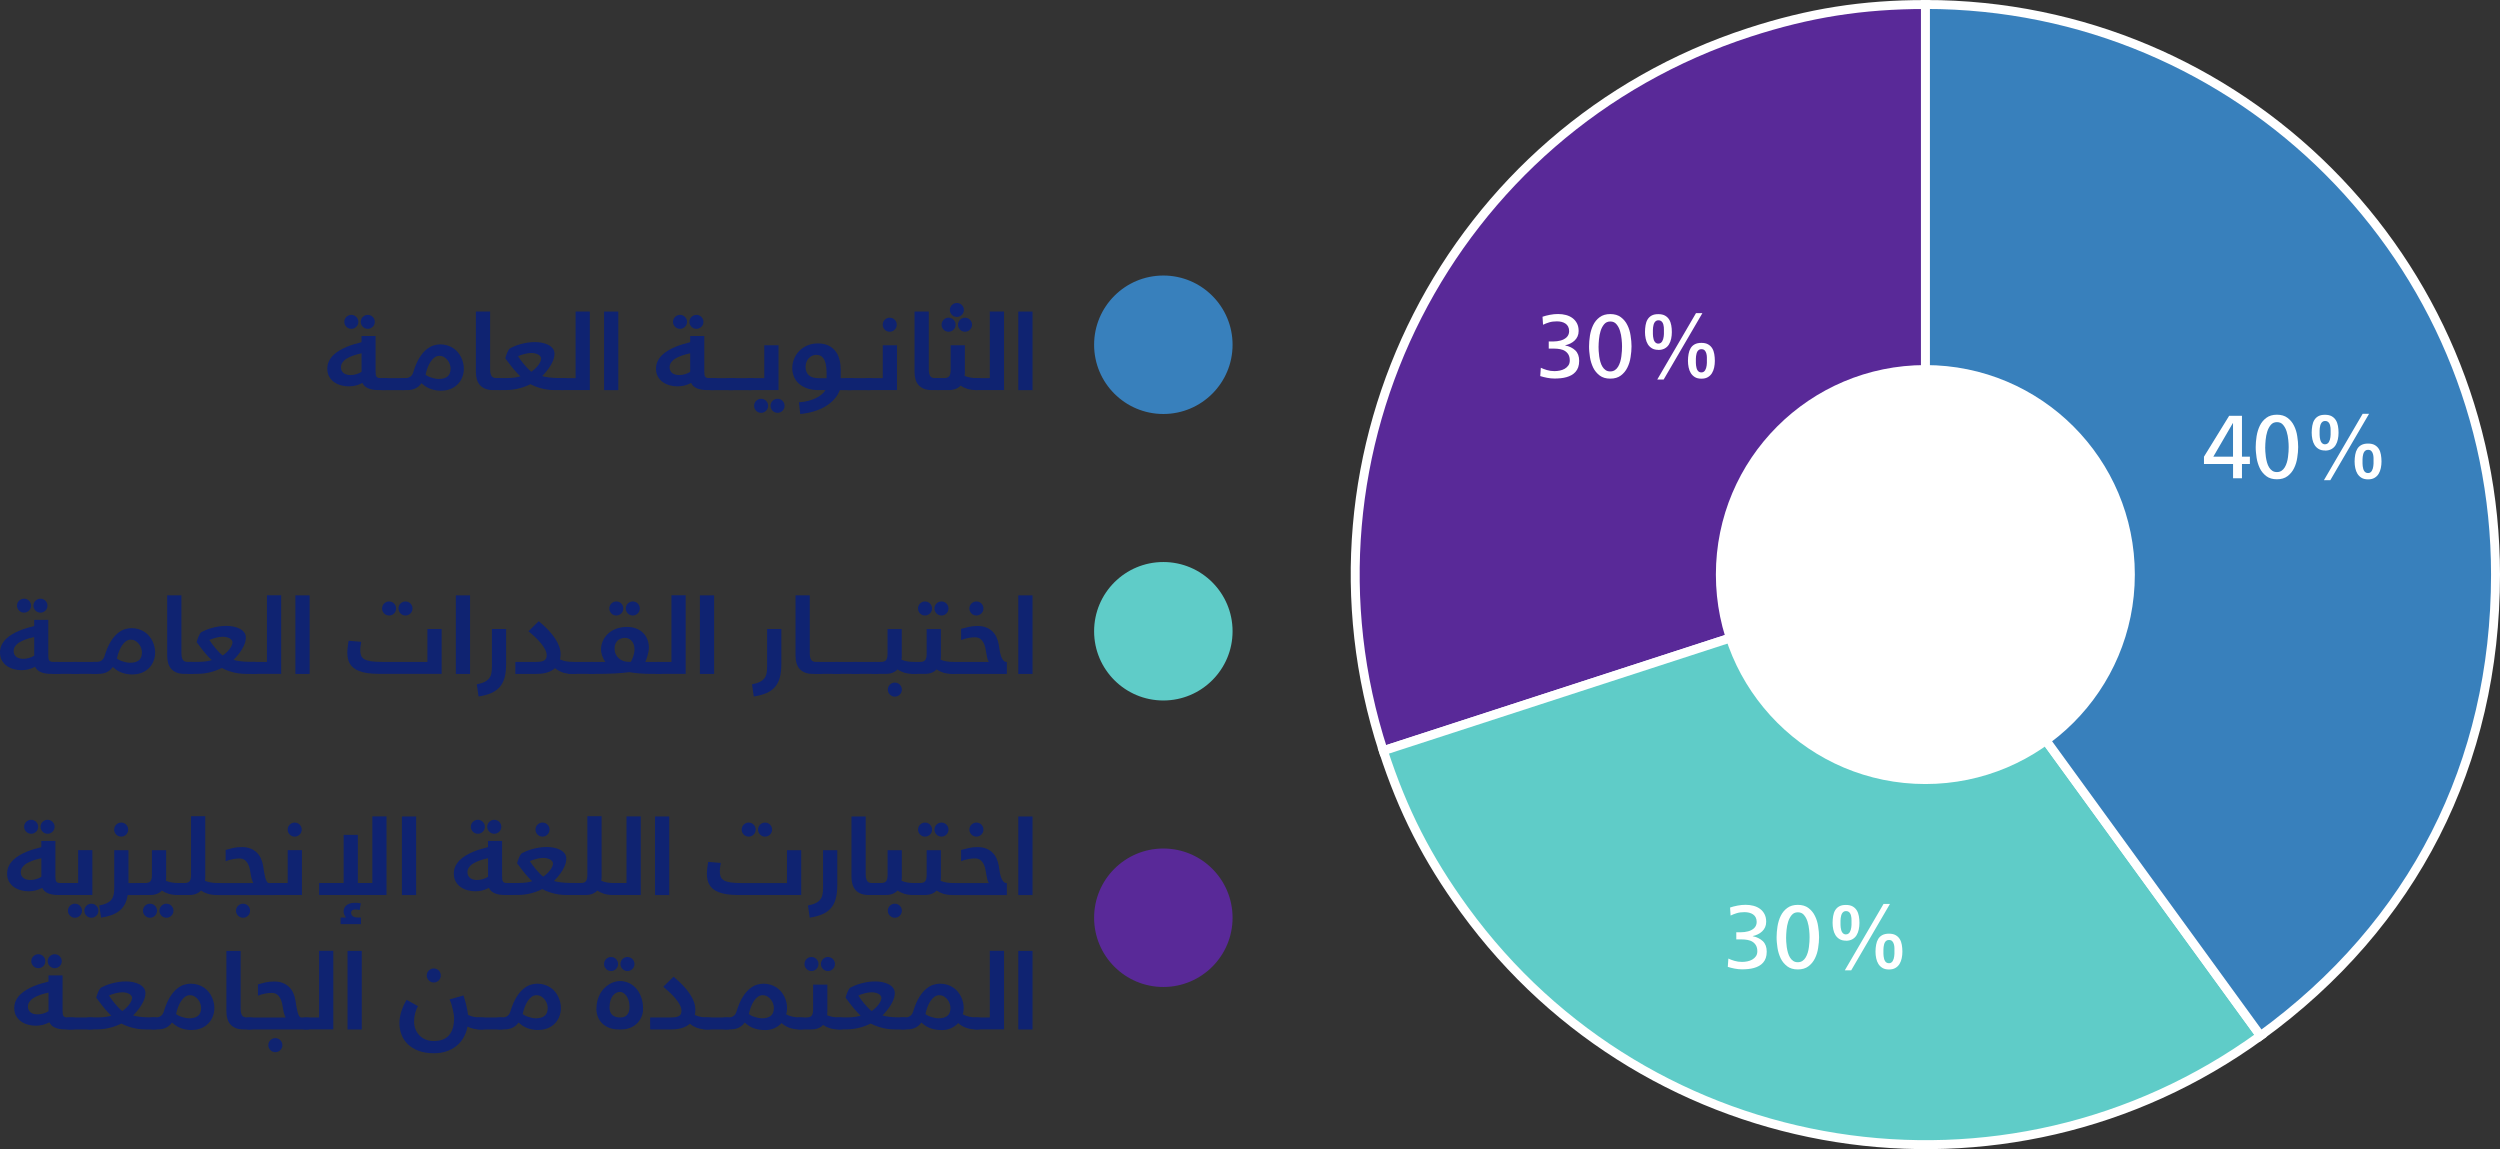 <svg xmlns="http://www.w3.org/2000/svg" id="Layer_2" viewBox="0 0 558.65 256.79"><rect x="0" y="0" width="558.65" height="256.79" fill="#333333" stroke="none"/><g id="Layer_1-2"><path d="M430.26,128.39l-121.16,39.37c-21.74-66.91,14.88-138.78,81.79-160.52,13.38-4.35,25.29-6.23,39.37-6.23v127.39Z" style="fill:#592998; stroke:#fff; stroke-miterlimit:10; stroke-width:2px;"></path><path d="M430.26,128.39l74.88,103.06c-56.92,41.35-136.58,28.74-177.94-28.18-8.27-11.38-13.75-22.13-18.09-35.51l121.16-39.37Z" style="fill:#5fccc8; stroke:#fff; stroke-miterlimit:10; stroke-width:2px;"></path><path d="M430.26,128.39V1c70.36,0,127.39,57.03,127.39,127.39,0,42.21-18.36,78.25-52.51,103.06l-74.88-103.06Z" style="fill:#3880bc; stroke:#fff; stroke-miterlimit:10; stroke-width:2px;"></path><path d="M83.93,82.98c0,.29.01.54.04.73.03.19.09.35.17.46.08.12.2.2.35.25.15.05.35.07.61.07h.88c.23,0,.41.02.54.05.13.03.23.09.29.16.06.07.1.16.11.27.01.11.02.24.02.4v.86c0,.21-.01.38-.04.5s-.07.22-.15.28c-.07.06-.17.11-.29.13-.12.02-.28.03-.48.03h-1.43c-.55,0-1.03-.04-1.43-.13-.4-.09-.74-.2-1.02-.34s-.51-.31-.69-.5c-.18-.19-.32-.4-.43-.62-.53.28-1.04.47-1.54.59-.5.11-1.02.17-1.56.17s-1.1-.08-1.66-.23-1.07-.39-1.53-.7c-.46-.32-.83-.73-1.12-1.23-.29-.5-.43-1.1-.43-1.8,0-.62.12-1.18.37-1.68.25-.5.57-.95.98-1.35.41-.4.88-.75,1.41-1.06s1.07-.58,1.64-.81,1.13-.43,1.69-.59,1.08-.3,1.55-.42v-1.38h3.15v7.9ZM80.78,78.95c-.7.15-1.33.32-1.89.52-.56.2-1.04.43-1.45.68s-.71.55-.93.87c-.22.32-.32.68-.32,1.07,0,.32.06.59.19.81.13.22.29.4.49.53.2.13.43.23.68.29.25.06.5.09.76.09.46,0,.91-.06,1.34-.2.43-.13.81-.3,1.14-.51v-4.14ZM76.94,71.92c0-.22.04-.42.12-.61.08-.19.19-.35.34-.49s.31-.25.5-.34c.19-.08.39-.12.61-.12s.42.04.61.12c.19.08.35.19.5.34s.25.31.34.49c.08.19.12.39.12.61s-.04.42-.12.61c-.08.19-.19.35-.34.49-.14.14-.31.25-.5.34s-.39.12-.61.12-.42-.04-.61-.12c-.19-.08-.35-.19-.5-.34-.14-.14-.25-.31-.34-.49-.08-.19-.12-.39-.12-.61ZM80.61,71.92c0-.22.04-.42.12-.61.08-.19.19-.35.34-.49s.31-.25.5-.34c.19-.08.39-.12.61-.12s.42.04.61.12c.19.08.35.19.5.34s.25.31.34.49c.08.19.12.39.12.61s-.04.42-.12.61-.19.35-.34.49c-.14.14-.31.25-.5.34s-.39.12-.61.12-.42-.04-.61-.12-.35-.19-.5-.34c-.14-.14-.25-.31-.34-.49-.08-.19-.12-.39-.12-.61Z" style="fill:#0f2371; stroke-width:0px;"></path><path d="M90.15,84.5c.23,0,.41.02.54.05.13.03.23.09.29.16.06.07.1.16.11.27.01.11.02.24.02.4v.86c0,.21-.01.38-.04.5s-.07.22-.15.28c-.07.06-.17.11-.29.13-.12.02-.28.03-.48.03h-4.63c-.2,0-.35-.01-.48-.03-.12-.02-.22-.06-.29-.13-.07-.07-.12-.16-.15-.28s-.04-.29-.04-.5v-.86c0-.15,0-.29.02-.4.01-.11.05-.2.11-.27.06-.07.15-.13.28-.16.13-.03.31-.05.54-.05h4.63Z" style="fill:#0f2371; stroke-width:0px;"></path><path d="M98.64,87.31c-.58,0-1.09-.05-1.55-.15s-.86-.23-1.22-.39c-.36-.16-.68-.34-.95-.54s-.52-.4-.74-.59c-.72,1.02-1.77,1.53-3.15,1.53h-.97c-.2,0-.35-.01-.48-.03-.12-.02-.22-.06-.29-.13-.07-.07-.12-.16-.15-.28s-.04-.29-.04-.5v-.86c0-.15,0-.29.02-.4.01-.11.05-.2.11-.27.06-.07.16-.13.28-.16.13-.03.31-.05.54-.05h.59c.4,0,.75-.11,1.05-.32s.52-.54.66-.99c.4-1.33.86-2.4,1.37-3.22.51-.82,1.04-1.45,1.59-1.89.55-.44,1.08-.74,1.61-.89.53-.15,1-.23,1.42-.23.6,0,1.15.08,1.65.24.5.16.94.37,1.34.64.4.27.74.58,1.03.94.29.36.53.74.72,1.14.19.4.33.82.43,1.25s.14.84.14,1.24c0,.64-.11,1.25-.33,1.83-.22.59-.54,1.11-.97,1.56-.42.46-.95.82-1.57,1.09-.62.27-1.34.41-2.15.41ZM100.69,82.37c0-.29-.05-.59-.16-.92-.11-.33-.26-.64-.48-.92s-.47-.52-.79-.72c-.31-.19-.67-.29-1.08-.29s-.75.12-1.08.36c-.33.24-.62.56-.88.95s-.48.84-.67,1.34-.34,1.02-.45,1.55c.11.11.27.22.49.33.22.11.47.22.75.31s.56.17.86.23c.3.06.58.09.85.09.4,0,.76-.04,1.09-.13.33-.09.61-.22.84-.4.23-.18.41-.42.53-.72s.18-.65.18-1.08Z" style="fill:#0f2371; stroke-width:0px;"></path><path d="M106.34,69.62h3.18v12.82c0,.41.03.74.09,1.01.06.26.15.47.27.63s.27.26.45.32c.18.06.4.09.64.09h.6c.23,0,.41.02.54.05.13.03.23.09.29.16.06.07.1.16.11.27.01.11.02.24.02.4v.86c0,.21-.01.38-.04.5s-.07.22-.15.28c-.07.06-.17.11-.29.13-.12.02-.28.03-.48.03h-1.37c-.68,0-1.27-.1-1.75-.29-.48-.2-.88-.47-1.2-.82-.31-.35-.54-.78-.69-1.28-.15-.5-.22-1.05-.22-1.66v-13.49Z" style="fill:#0f2371; stroke-width:0px;"></path><path d="M126.77,86.23c0,.21-.01.38-.04.5s-.07.22-.15.28c-.07.06-.17.11-.29.13-.12.02-.28.03-.48.03h-1.88c-.61,0-1.19-.04-1.74-.13-.55-.09-1.06-.2-1.52-.34-.46-.13-.88-.28-1.24-.43s-.67-.29-.91-.42c-.33.17-.7.34-1.11.49-.4.16-.83.3-1.29.42-.46.12-.94.22-1.44.29-.51.07-1.03.11-1.56.11h-1.6c-.2,0-.35-.01-.48-.03-.12-.02-.22-.06-.29-.13-.07-.07-.12-.16-.15-.28s-.04-.29-.04-.5v-.86c0-.15,0-.29.02-.4.01-.11.05-.2.11-.27.06-.07.16-.13.28-.16.13-.03.31-.05.54-.05h1.76c.66,0,1.26-.04,1.79-.12.53-.08.94-.18,1.23-.28-.24-.2-.47-.43-.71-.69-.24-.26-.47-.52-.7-.78s-.43-.51-.62-.76-.36-.46-.5-.65c-.22-.3-.4-.54-.54-.72s-.24-.31-.31-.38c.03-.17.09-.37.17-.61.08-.23.17-.46.26-.69.1-.23.21-.43.32-.62s.24-.31.36-.38c.27-.14.59-.29.98-.45.38-.16.81-.31,1.29-.44.48-.13.99-.25,1.55-.34.56-.09,1.14-.13,1.75-.13.5,0,1,.05,1.51.15.51.1.97.25,1.39.46.42.21.76.48,1.02.81s.4.73.4,1.2c0,.24-.04.53-.11.86-.07.33-.21.7-.42,1.12-.2.42-.48.88-.84,1.38s-.81,1.04-1.38,1.62c.2.06.42.11.68.17s.54.1.84.13c.3.04.61.07.93.09.32.02.64.04.95.04h1.23c.23,0,.41.02.54.05.13.03.23.09.29.16.06.07.1.16.11.27.01.11.02.24.02.4v.86ZM118.75,83.07c.4-.29.74-.58,1.01-.86.27-.28.5-.55.67-.81.17-.26.29-.49.37-.71.08-.22.12-.4.12-.54,0-.18-.05-.35-.16-.5s-.26-.29-.45-.4c-.2-.11-.43-.21-.7-.27-.27-.07-.57-.1-.89-.1-.2,0-.42.02-.67.05-.25.03-.51.08-.77.15s-.53.14-.79.23c-.26.09-.51.19-.73.29.12.21.3.47.53.79.23.31.48.64.76.97s.56.65.86.96c.3.31.58.57.85.77Z" style="fill:#0f2371; stroke-width:0px;"></path><path d="M125.72,87.18c-.2,0-.35-.01-.48-.03-.12-.02-.22-.06-.29-.13-.07-.07-.12-.16-.15-.28s-.04-.29-.04-.5v-.86c0-.15,0-.29.02-.4.01-.11.05-.2.11-.27.06-.07.16-.13.28-.16.13-.03.31-.05.54-.05h2.91v-14.89h3.18v17.56h-6.09Z" style="fill:#0f2371; stroke-width:0px;"></path><path d="M134.99,69.62h3.18v17.56h-3.18v-17.56Z" style="fill:#0f2371; stroke-width:0px;"></path><path d="M157.38,82.98c0,.29.01.54.04.73.03.19.09.35.17.46.08.12.2.2.35.25.15.05.35.07.61.07h.88c.23,0,.41.02.54.05.13.03.23.09.29.16.06.07.1.16.11.27.01.11.02.24.02.4v.86c0,.21-.01.38-.04.5s-.07.22-.15.28c-.07.06-.17.11-.29.13-.12.02-.28.03-.48.03h-1.43c-.55,0-1.03-.04-1.43-.13-.4-.09-.74-.2-1.02-.34s-.51-.31-.69-.5c-.18-.19-.32-.4-.43-.62-.53.28-1.04.47-1.54.59-.5.11-1.02.17-1.56.17s-1.1-.08-1.66-.23-1.07-.39-1.53-.7c-.46-.32-.83-.73-1.12-1.23-.29-.5-.43-1.1-.43-1.8,0-.62.12-1.18.37-1.68.25-.5.57-.95.98-1.35.41-.4.88-.75,1.41-1.06s1.07-.58,1.64-.81,1.13-.43,1.69-.59,1.08-.3,1.55-.42v-1.38h3.15v7.9ZM154.22,78.95c-.7.15-1.33.32-1.89.52-.56.2-1.04.43-1.45.68s-.71.55-.93.87c-.22.32-.32.68-.32,1.07,0,.32.06.59.19.81.13.22.29.4.49.53.2.13.43.23.68.29.25.06.5.09.76.09.46,0,.91-.06,1.34-.2.43-.13.81-.3,1.14-.51v-4.14ZM150.39,71.92c0-.22.04-.42.12-.61.08-.19.19-.35.34-.49s.31-.25.5-.34c.19-.08.39-.12.61-.12s.42.04.61.12c.19.08.35.19.5.34s.25.31.34.49c.08.19.12.39.12.61s-.04.42-.12.61c-.08.19-.19.35-.34.49-.14.14-.31.25-.5.34s-.39.12-.61.12-.42-.04-.61-.12c-.19-.08-.35-.19-.5-.34-.14-.14-.25-.31-.34-.49-.08-.19-.12-.39-.12-.61ZM154.05,71.92c0-.22.04-.42.12-.61.08-.19.19-.35.34-.49s.31-.25.5-.34c.19-.08.39-.12.61-.12s.42.04.61.12c.19.08.35.19.5.34s.25.31.34.49c.08.19.12.39.12.61s-.04.42-.12.61-.19.35-.34.49c-.14.14-.31.25-.5.34s-.39.12-.61.12-.42-.04-.61-.12-.35-.19-.5-.34c-.14-.14-.25-.31-.34-.49-.08-.19-.12-.39-.12-.61Z" style="fill:#0f2371; stroke-width:0px;"></path><path d="M163.6,84.5c.23,0,.41.02.54.05.13.03.23.09.29.16.06.07.1.16.11.27.01.11.02.24.02.4v.86c0,.21-.01.38-.04.5s-.07.22-.15.28c-.07.06-.17.11-.29.13-.12.02-.28.03-.48.03h-4.63c-.2,0-.35-.01-.48-.03-.12-.02-.22-.06-.29-.13-.07-.07-.12-.16-.15-.28s-.04-.29-.04-.5v-.86c0-.15,0-.29.02-.4.01-.11.05-.2.11-.27.06-.07.15-.13.28-.16.13-.03.31-.05.54-.05h4.63Z" style="fill:#0f2371; stroke-width:0px;"></path><path d="M167.77,84.5c.23,0,.41.02.54.05.13.03.23.09.29.16.06.07.1.16.11.27.01.11.02.24.02.4v.86c0,.21-.01.38-.04.5s-.07.22-.15.28c-.07.06-.17.11-.29.13-.12.02-.28.03-.48.03h-4.63c-.2,0-.35-.01-.48-.03-.12-.02-.22-.06-.29-.13-.07-.07-.12-.16-.15-.28s-.04-.29-.04-.5v-.86c0-.15,0-.29.02-.4.01-.11.05-.2.11-.27.06-.07.15-.13.28-.16.13-.03.31-.05.54-.05h4.63Z" style="fill:#0f2371; stroke-width:0px;"></path><path d="M167.67,87.18c-.2,0-.35-.01-.48-.03-.12-.02-.22-.06-.29-.13-.07-.07-.12-.16-.15-.28s-.04-.29-.04-.5v-.86c0-.15,0-.29.02-.4.01-.11.05-.2.11-.27.06-.07.16-.13.28-.16.13-.03.31-.05.54-.05h3.13v-7.35h3.18v10.02h-6.31ZM168.51,90.68c0-.22.04-.42.12-.61.08-.19.19-.35.34-.5s.31-.25.5-.34.39-.12.61-.12.42.04.61.12.35.19.5.34.25.31.34.5c.08.19.12.39.12.61s-.04.42-.12.61c-.08.19-.19.35-.34.5-.14.14-.31.25-.5.34s-.39.12-.61.12-.42-.04-.61-.12-.35-.19-.5-.34c-.14-.14-.25-.31-.34-.5-.08-.19-.12-.39-.12-.61ZM172.18,90.68c0-.22.04-.42.12-.61.08-.19.19-.35.34-.5s.31-.25.5-.34c.19-.08.39-.12.61-.12s.42.04.61.12.35.19.5.34.25.31.34.5c.08.19.12.39.12.61s-.04.42-.12.61c-.08.19-.19.35-.34.5-.14.14-.31.25-.5.34s-.39.12-.61.12-.42-.04-.61-.12c-.19-.08-.35-.19-.5-.34-.14-.14-.25-.31-.34-.5-.08-.19-.12-.39-.12-.61Z" style="fill:#0f2371; stroke-width:0px;"></path><path d="M182.99,87.18c-1.1,0-2.03-.15-2.79-.45-.76-.3-1.37-.68-1.84-1.15s-.81-1-1.01-1.58c-.21-.58-.31-1.15-.31-1.7,0-.74.14-1.45.41-2.12.27-.67.66-1.26,1.16-1.77s1.11-.92,1.81-1.22,1.5-.45,2.38-.45c.36,0,.73.03,1.12.1.39.07.77.18,1.15.35.38.17.73.39,1.06.68s.63.65.89,1.08.46.96.61,1.56.23,1.3.23,2.1v1.89h2.21c.23,0,.41.02.54.05.13.03.23.09.29.16.06.07.1.16.11.27.01.11.02.24.02.4v.86c0,.21-.01.38-.04.5s-.07.22-.15.28c-.07.06-.17.11-.29.13-.12.02-.28.03-.48.03h-2.41c-.29.78-.72,1.48-1.29,2.09-.57.61-1.23,1.14-2,1.59-.77.45-1.62.81-2.57,1.09-.94.28-1.93.47-2.98.57l-.29-2.62c.75-.05,1.44-.15,2.08-.32.63-.16,1.2-.37,1.71-.61.5-.24.93-.52,1.29-.83s.65-.63.85-.97h-1.48ZM184.71,84.5v-1.17c0-.84-.07-1.52-.2-2.05s-.31-.94-.53-1.23-.46-.5-.74-.6c-.28-.11-.56-.16-.84-.16-.31,0-.61.07-.9.2s-.54.31-.76.55c-.22.24-.4.52-.53.85-.13.33-.2.69-.2,1.09,0,.78.24,1.4.71,1.85s1.23.68,2.25.68h1.74Z" style="fill:#0f2371; stroke-width:0px;"></path><path d="M194.24,84.5c.23,0,.41.02.54.05.13.03.23.09.29.16.06.07.1.16.11.27.01.11.02.24.02.4v.86c0,.21-.01.38-.04.5s-.07.22-.15.28c-.07.06-.17.11-.29.13-.12.02-.28.03-.48.03h-4.63c-.2,0-.35-.01-.48-.03-.12-.02-.22-.06-.29-.13-.07-.07-.12-.16-.15-.28s-.04-.29-.04-.5v-.86c0-.15,0-.29.02-.4.01-.11.05-.2.11-.27.06-.07.15-.13.28-.16.13-.03.31-.05.54-.05h4.63Z" style="fill:#0f2371; stroke-width:0px;"></path><path d="M194.14,87.18c-.2,0-.35-.01-.48-.03-.12-.02-.22-.06-.29-.13-.07-.07-.12-.16-.15-.28s-.04-.29-.04-.5v-.86c0-.15,0-.29.02-.4.01-.11.05-.2.11-.27.06-.07.16-.13.28-.16.13-.03.31-.05.54-.05h3.13v-7.35h3.18v10.02h-6.31ZM197.25,72.56c0-.22.04-.42.12-.61s.19-.35.34-.5c.14-.14.31-.25.5-.34s.39-.12.61-.12.42.04.61.12.35.19.5.34c.14.14.25.31.34.5.08.19.12.39.12.61s-.04.42-.12.61c-.08.19-.19.35-.34.5s-.31.25-.5.34c-.19.08-.39.12-.61.12s-.42-.04-.61-.12c-.19-.08-.35-.19-.5-.34s-.25-.31-.34-.5c-.08-.19-.12-.39-.12-.61Z" style="fill:#0f2371; stroke-width:0px;"></path><path d="M204.36,69.62h3.18v12.82c0,.41.03.74.09,1.01.06.26.15.47.27.63s.27.26.45.32c.18.06.4.09.64.09h.6c.23,0,.41.02.54.05.13.03.23.09.29.16.06.07.1.16.11.27.01.11.02.24.02.4v.86c0,.21-.01.38-.04.5s-.07.22-.15.28c-.07.06-.17.11-.29.13-.12.02-.28.03-.48.03h-1.37c-.68,0-1.27-.1-1.75-.29-.48-.2-.88-.47-1.2-.82-.31-.35-.54-.78-.69-1.28-.15-.5-.22-1.05-.22-1.66v-13.49Z" style="fill:#0f2371; stroke-width:0px;"></path><path d="M215.61,83.15c0,.15,0,.29-.02.43-.01.14-.03.28-.04.42.4.16.83.29,1.29.37.46.08.94.12,1.44.12h.1c.23,0,.41.02.54.05.13.03.23.09.29.16.06.07.1.16.11.27.01.11.02.24.02.4v.86c0,.21-.01.38-.04.5s-.07.22-.15.28c-.07.06-.17.11-.29.13-.12.02-.28.03-.48.03h-.13c-.82,0-1.51-.09-2.08-.27-.57-.18-1.08-.43-1.52-.73-.28.31-.64.55-1.07.73-.43.18-.94.27-1.55.27h-2.47c-.2,0-.35-.01-.48-.03-.12-.02-.22-.06-.29-.13-.07-.07-.12-.16-.15-.28s-.04-.29-.04-.5v-.86c0-.15,0-.29.02-.4.01-.11.05-.2.11-.27.06-.07.16-.13.28-.16.13-.03.31-.05.54-.05h1.38c.27,0,.5-.03.69-.09s.35-.15.46-.29c.12-.13.21-.32.26-.54s.09-.51.09-.86v-5.56h3.18v5.99ZM210.4,72.56c0-.22.04-.42.12-.61.08-.19.19-.35.34-.5.14-.14.31-.25.5-.34s.39-.12.61-.12.42.04.61.12.35.19.5.34c.14.14.25.31.34.5.08.19.12.39.12.61s-.04.42-.12.61c-.08.19-.19.35-.34.5s-.31.25-.5.34c-.19.08-.39.12-.61.12s-.42-.04-.61-.12c-.19-.08-.35-.19-.5-.34s-.25-.31-.34-.5c-.08-.19-.12-.39-.12-.61ZM212.25,69.26c0-.22.04-.42.12-.61.08-.19.19-.35.34-.49s.31-.25.5-.34c.19-.08.39-.12.61-.12s.42.04.61.12c.19.08.35.19.5.34s.25.31.34.49c.08.19.12.39.12.61s-.04.42-.12.61c-.08.19-.19.35-.34.49-.14.14-.31.25-.5.34s-.39.12-.61.12-.42-.04-.61-.12-.35-.19-.5-.34c-.14-.14-.25-.31-.34-.49s-.12-.39-.12-.61ZM214.07,72.56c0-.22.04-.42.12-.61s.19-.35.34-.5c.14-.14.31-.25.5-.34s.39-.12.61-.12.42.04.61.12.35.19.5.34c.14.14.25.31.34.5.08.19.12.39.12.61s-.04.42-.12.61c-.08.19-.19.35-.34.5-.14.14-.31.25-.5.34-.19.08-.39.12-.61.12s-.42-.04-.61-.12c-.19-.08-.35-.19-.5-.34s-.25-.31-.34-.5c-.08-.19-.12-.39-.12-.61Z" style="fill:#0f2371; stroke-width:0px;"></path><path d="M218.28,87.18c-.2,0-.35-.01-.48-.03-.12-.02-.22-.06-.29-.13-.07-.07-.12-.16-.15-.28s-.04-.29-.04-.5v-.86c0-.15,0-.29.02-.4.01-.11.05-.2.11-.27.06-.07.16-.13.28-.16.13-.03.31-.05.54-.05h2.91v-14.89h3.18v17.56h-6.09Z" style="fill:#0f2371; stroke-width:0px;"></path><path d="M227.55,69.62h3.18v17.56h-3.18v-17.56Z" style="fill:#0f2371; stroke-width:0px;"></path><path d="M10.79,146.4c0,.29.01.54.04.73.03.19.09.35.17.46.08.12.2.2.35.25.15.05.35.07.61.07h.88c.23,0,.41.02.54.05.13.03.23.09.29.16.06.07.1.16.11.27.01.11.02.24.02.4v.86c0,.21-.01.38-.04.5s-.07.22-.15.28c-.07.06-.17.11-.29.13-.12.02-.28.03-.48.03h-1.43c-.55,0-1.03-.04-1.43-.13-.4-.09-.74-.2-1.02-.34s-.51-.31-.69-.5c-.18-.19-.32-.4-.43-.62-.53.28-1.04.47-1.54.59-.5.11-1.02.17-1.56.17s-1.1-.08-1.66-.23-1.07-.39-1.53-.7c-.46-.32-.83-.73-1.12-1.23-.29-.5-.43-1.1-.43-1.8,0-.62.12-1.18.37-1.68.25-.5.57-.95.98-1.35.41-.4.88-.75,1.41-1.06s1.07-.58,1.64-.81,1.13-.43,1.69-.59,1.08-.3,1.55-.42v-1.38h3.15v7.9ZM7.64,142.36c-.7.15-1.33.32-1.89.52-.56.2-1.04.43-1.45.68s-.71.55-.93.87c-.22.32-.32.68-.32,1.07,0,.32.06.59.19.81.13.22.29.4.49.53.2.13.43.23.68.29.25.06.5.09.76.09.46,0,.91-.06,1.34-.2.43-.13.81-.3,1.14-.51v-4.14ZM3.8,135.34c0-.22.04-.42.12-.61.08-.19.19-.35.34-.49s.31-.25.5-.34c.19-.08.39-.12.61-.12s.42.04.61.12c.19.08.35.19.5.34s.25.31.34.49c.08.19.12.39.12.61s-.04.42-.12.61c-.08.19-.19.35-.34.49-.14.14-.31.25-.5.34s-.39.12-.61.12-.42-.04-.61-.12c-.19-.08-.35-.19-.5-.34-.14-.14-.25-.31-.34-.49-.08-.19-.12-.39-.12-.61ZM7.47,135.34c0-.22.04-.42.12-.61.08-.19.19-.35.34-.49s.31-.25.5-.34c.19-.08.39-.12.61-.12s.42.04.61.12c.19.08.35.19.5.34s.25.31.34.49c.08.19.12.39.12.61s-.04.42-.12.61-.19.35-.34.49c-.14.14-.31.25-.5.34s-.39.12-.61.12-.42-.04-.61-.12-.35-.19-.5-.34c-.14-.14-.25-.31-.34-.49-.08-.19-.12-.39-.12-.61Z" style="fill:#0f2371; stroke-width:0px;"></path><path d="M17.01,147.91c.23,0,.41.02.54.05.13.03.23.09.29.16.06.07.1.16.11.27.01.11.02.24.02.4v.86c0,.21-.01.38-.04.5s-.07.22-.15.28c-.07.06-.17.11-.29.13-.12.02-.28.03-.48.03h-4.63c-.2,0-.35-.01-.48-.03-.12-.02-.22-.06-.29-.13-.07-.07-.12-.16-.15-.28s-.04-.29-.04-.5v-.86c0-.15,0-.29.02-.4.01-.11.05-.2.11-.27.06-.07.15-.13.28-.16.13-.03.31-.05.54-.05h4.63Z" style="fill:#0f2371; stroke-width:0px;"></path><path d="M21.18,147.91c.23,0,.41.02.54.05.13.03.23.09.29.16.06.07.1.16.11.27.01.11.02.24.02.4v.86c0,.21-.01.38-.04.5s-.07.22-.15.28c-.07.06-.17.11-.29.13-.12.02-.28.03-.48.03h-4.63c-.2,0-.35-.01-.48-.03-.12-.02-.22-.06-.29-.13-.07-.07-.12-.16-.15-.28s-.04-.29-.04-.5v-.86c0-.15,0-.29.02-.4.01-.11.05-.2.11-.27.06-.07.15-.13.28-.16.13-.03.31-.05.54-.05h4.63Z" style="fill:#0f2371; stroke-width:0px;"></path><path d="M29.66,150.72c-.58,0-1.09-.05-1.55-.15s-.86-.23-1.22-.39c-.36-.16-.68-.34-.95-.54s-.52-.4-.74-.59c-.72,1.02-1.77,1.53-3.15,1.53h-.97c-.2,0-.35-.01-.48-.03-.12-.02-.22-.06-.29-.13-.07-.07-.12-.16-.15-.28s-.04-.29-.04-.5v-.86c0-.15,0-.29.02-.4.01-.11.05-.2.11-.27.06-.07.16-.13.28-.16.13-.03.31-.05.54-.05h.59c.4,0,.75-.11,1.05-.32s.52-.54.66-.99c.4-1.33.86-2.4,1.37-3.22.51-.82,1.04-1.45,1.59-1.89.55-.44,1.08-.74,1.61-.89.53-.15,1-.23,1.42-.23.6,0,1.15.08,1.65.24.5.16.94.37,1.34.64.4.27.74.58,1.03.94.29.36.53.74.72,1.14.19.4.33.82.43,1.25s.14.84.14,1.24c0,.64-.11,1.25-.33,1.83-.22.59-.54,1.11-.97,1.56-.42.46-.95.82-1.57,1.09-.62.27-1.34.41-2.15.41ZM31.72,145.79c0-.29-.05-.59-.16-.92-.11-.33-.26-.64-.48-.92s-.47-.52-.79-.72c-.31-.19-.67-.29-1.08-.29s-.75.12-1.08.36c-.33.24-.62.56-.88.95s-.48.84-.67,1.34-.34,1.02-.45,1.55c.11.11.27.22.49.33.22.11.47.22.75.31s.56.17.86.23c.3.06.58.09.85.09.4,0,.76-.04,1.09-.13.33-.09.61-.22.84-.4.23-.18.41-.42.53-.72s.18-.65.18-1.08Z" style="fill:#0f2371; stroke-width:0px;"></path><path d="M37.36,133.04h3.18v12.82c0,.41.03.74.09,1.01.06.26.15.47.27.63s.27.26.45.32c.18.06.4.09.64.09h.6c.23,0,.41.02.54.05.13.03.23.09.29.16.06.07.1.16.11.27.01.11.02.24.02.4v.86c0,.21-.01.38-.04.5s-.07.22-.15.28c-.07.06-.17.11-.29.13-.12.02-.28.03-.48.03h-1.37c-.68,0-1.27-.1-1.75-.29-.48-.2-.88-.47-1.2-.82-.31-.35-.54-.78-.69-1.28-.15-.5-.22-1.05-.22-1.66v-13.49Z" style="fill:#0f2371; stroke-width:0px;"></path><path d="M57.8,149.65c0,.21-.01.38-.04.5s-.07.22-.15.28c-.07.06-.17.11-.29.13-.12.02-.28.03-.48.03h-1.88c-.61,0-1.19-.04-1.74-.13-.55-.09-1.06-.2-1.52-.34-.46-.13-.88-.28-1.24-.43s-.67-.29-.91-.42c-.33.17-.7.34-1.11.49-.4.16-.83.3-1.29.42-.46.12-.94.22-1.44.29-.51.07-1.03.11-1.56.11h-1.6c-.2,0-.35-.01-.48-.03-.12-.02-.22-.06-.29-.13-.07-.07-.12-.16-.15-.28s-.04-.29-.04-.5v-.86c0-.15,0-.29.02-.4.01-.11.05-.2.11-.27.06-.07.16-.13.28-.16.13-.03.31-.05.54-.05h1.76c.66,0,1.26-.04,1.79-.12.53-.08.94-.18,1.23-.28-.24-.2-.47-.43-.71-.69-.24-.26-.47-.52-.7-.78s-.43-.51-.62-.76-.36-.46-.5-.65c-.22-.3-.4-.54-.54-.72s-.24-.31-.31-.38c.03-.17.09-.37.17-.61.08-.23.17-.46.26-.69.1-.23.21-.43.32-.62s.24-.31.36-.38c.27-.14.59-.29.98-.45.38-.16.81-.31,1.29-.44.48-.13.99-.25,1.55-.34.56-.09,1.14-.13,1.75-.13.5,0,1,.05,1.51.15.51.1.97.25,1.39.46.42.21.76.48,1.02.81s.4.73.4,1.2c0,.24-.04.53-.11.86-.07.33-.21.7-.42,1.12-.2.42-.48.88-.84,1.38s-.81,1.04-1.38,1.62c.2.06.42.11.68.17s.54.1.84.13c.3.04.61.07.93.09.32.02.64.04.95.04h1.23c.23,0,.41.02.54.05.13.03.23.09.29.16.06.07.1.16.11.27.01.11.02.24.02.4v.86ZM49.78,146.48c.4-.29.74-.58,1.01-.86.27-.28.5-.55.67-.81.17-.26.29-.49.37-.71.08-.22.12-.4.12-.54,0-.18-.05-.35-.16-.5s-.26-.29-.45-.4c-.2-.11-.43-.21-.7-.27-.27-.07-.57-.1-.89-.1-.2,0-.42.02-.67.05-.25.03-.51.08-.77.15s-.53.14-.79.23c-.26.09-.51.19-.73.29.12.21.3.47.53.79.23.31.48.64.76.97s.56.65.86.96c.3.31.58.57.85.77Z" style="fill:#0f2371; stroke-width:0px;"></path><path d="M56.75,150.59c-.2,0-.35-.01-.48-.03-.12-.02-.22-.06-.29-.13-.07-.07-.12-.16-.15-.28s-.04-.29-.04-.5v-.86c0-.15,0-.29.02-.4.01-.11.05-.2.11-.27.06-.07.16-.13.28-.16.13-.03.31-.05.54-.05h2.91v-14.89h3.18v17.56h-6.09Z" style="fill:#0f2371; stroke-width:0px;"></path><path d="M66.01,133.04h3.18v17.56h-3.18v-17.56Z" style="fill:#0f2371; stroke-width:0px;"></path><path d="M95.51,147.91v-7.35h3.18v10.02h-14.09c-.97,0-1.81-.06-2.54-.17-.72-.11-1.34-.28-1.86-.48-.52-.21-.94-.46-1.28-.75s-.6-.61-.79-.96-.33-.73-.4-1.12-.12-.81-.12-1.25c0-.16,0-.35.02-.57.02-.22.04-.45.07-.69s.06-.48.09-.73c.03-.24.07-.47.11-.68l2.82.24c-.06.31-.11.62-.15.93s-.07.62-.07.93c0,.48.06.89.19,1.22s.37.6.73.81c.36.21.86.36,1.5.46s1.47.14,2.5.14h10.08ZM85.38,135.97c0-.22.04-.42.12-.61.08-.19.19-.35.34-.5.14-.14.31-.25.5-.34s.39-.12.61-.12.42.04.61.12.35.19.5.34c.14.14.25.31.34.5.08.19.12.39.12.61s-.04.42-.12.61c-.08.19-.19.35-.34.5s-.31.25-.5.34c-.19.08-.39.12-.61.12s-.42-.04-.61-.12c-.19-.08-.35-.19-.5-.34s-.25-.31-.34-.5c-.08-.19-.12-.39-.12-.61ZM89.04,135.97c0-.22.04-.42.12-.61.08-.19.19-.35.34-.5.14-.14.31-.25.5-.34.19-.08.39-.12.61-.12s.42.04.61.12.35.19.5.34c.14.14.25.31.34.5.08.19.12.39.12.61s-.04.42-.12.61c-.08.19-.19.35-.34.5s-.31.25-.5.34c-.19.08-.39.12-.61.12s-.42-.04-.61-.12c-.19-.08-.35-.19-.5-.34s-.25-.31-.34-.5c-.08-.19-.12-.39-.12-.61Z" style="fill:#0f2371; stroke-width:0px;"></path><path d="M101.86,133.04h3.18v17.56h-3.18v-17.56Z" style="fill:#0f2371; stroke-width:0px;"></path><path d="M106.54,152.92c.71-.14,1.28-.31,1.72-.53.44-.21.78-.48,1.03-.79.25-.31.41-.68.5-1.11.09-.43.13-.93.13-1.5v-8.43h3.18v7.8c0,1.18-.11,2.19-.34,3.04-.23.84-.59,1.55-1.09,2.12-.5.57-1.13,1.02-1.91,1.36s-1.72.59-2.82.76l-.39-2.71Z" style="fill:#0f2371; stroke-width:0px;"></path><path d="M115.16,150.59v-2.68h4.69c.49,0,.89-.04,1.19-.11.3-.07.54-.18.7-.31.16-.13.27-.29.33-.48s.09-.39.09-.61c0-.39-.12-.81-.35-1.27-.24-.46-.55-.92-.94-1.39-.39-.47-.82-.93-1.31-1.39s-.98-.89-1.47-1.29l2.3-2.25c1.59,1.31,2.8,2.59,3.63,3.83s1.25,2.42,1.25,3.54c0,.4-.04.79-.13,1.17.42.2.87.34,1.35.43.49.09.99.13,1.52.13h.1c.23,0,.41.02.54.05.13.03.23.09.29.16.06.07.1.16.11.27.01.11.02.24.02.4v.86c0,.21-.01.38-.04.5s-.07.22-.15.28c-.07.06-.17.11-.29.13-.12.02-.28.03-.48.03h-.13c-.92,0-1.7-.12-2.33-.35-.63-.24-1.18-.55-1.62-.93-.44.4-1,.71-1.69.94s-1.53.34-2.52.34h-4.63Z" style="fill:#0f2371; stroke-width:0px;"></path><path d="M132.27,147.91c.23,0,.41.02.54.05.13.03.23.09.29.16.06.07.1.16.11.27.01.11.02.24.02.4v.86c0,.21-.01.38-.04.5s-.07.22-.15.28c-.07.06-.17.11-.29.13-.12.02-.28.03-.48.03h-4.63c-.2,0-.35-.01-.48-.03-.12-.02-.22-.06-.29-.13-.07-.07-.12-.16-.15-.28s-.04-.29-.04-.5v-.86c0-.15,0-.29.02-.4.01-.11.05-.2.11-.27.06-.07.15-.13.28-.16.13-.03.31-.05.54-.05h4.63Z" style="fill:#0f2371; stroke-width:0px;"></path><path d="M145.49,150.59c-.92,0-1.8-.04-2.65-.11-.84-.07-1.58-.17-2.22-.28-.46.07-.97.12-1.52.17-.55.05-1.12.09-1.71.12-.59.03-1.18.05-1.77.07-.59.02-1.17.03-1.74.03h-1.67c-.2,0-.36-.01-.49-.03-.13-.02-.23-.06-.31-.13-.08-.07-.13-.16-.17-.28-.03-.12-.05-.29-.05-.5v-.86c0-.15,0-.29.03-.4.02-.11.06-.2.13-.27.07-.07.17-.13.3-.16.13-.03.32-.05.56-.05h3.06c-.16-.21-.3-.44-.43-.69-.12-.25-.22-.5-.3-.74-.08-.24-.14-.48-.18-.7-.04-.22-.06-.42-.06-.59,0-.68.13-1.33.4-1.95.27-.62.66-1.16,1.16-1.63.51-.47,1.11-.84,1.83-1.11s1.52-.41,2.41-.41c.79,0,1.49.12,2.1.37.61.24,1.12.58,1.54,1,.42.42.73.91.94,1.47.21.56.32,1.16.32,1.78,0,.27-.03.55-.08.84s-.12.58-.2.87c-.08.29-.16.56-.25.81-.09.26-.17.48-.26.68h2.96c.23,0,.41.02.55.05.14.03.24.09.31.16.07.07.11.16.13.27.02.11.03.24.03.4v.86c0,.21-.02.38-.05.5-.03.12-.09.22-.17.28-.08.06-.18.11-.31.13-.13.02-.29.03-.49.03h-1.69ZM136.16,135.97c0-.22.04-.42.12-.61.08-.19.19-.35.34-.5.14-.14.31-.25.49-.34s.39-.12.61-.12.42.04.61.12.35.19.5.34c.14.14.25.31.34.5s.12.39.12.61-.04.42-.12.61c-.08.19-.19.35-.34.5s-.31.25-.5.34c-.19.08-.39.12-.61.12s-.42-.04-.61-.12c-.19-.08-.35-.19-.49-.34-.14-.14-.25-.31-.34-.5-.08-.19-.12-.39-.12-.61ZM137.33,144.92c0,.46.08.87.25,1.23s.39.68.68.94.62.46,1,.6.79.21,1.23.21h.48c.08-.15.17-.34.27-.55s.19-.44.27-.68c.08-.24.15-.5.2-.77.05-.27.08-.53.08-.79,0-.42-.06-.78-.18-1.11-.12-.32-.28-.59-.48-.81-.2-.22-.43-.38-.68-.49-.26-.11-.52-.17-.79-.17-.29,0-.57.05-.85.14-.28.09-.53.24-.75.43-.22.2-.4.44-.53.74-.13.3-.2.65-.2,1.06ZM139.83,135.97c0-.22.04-.42.12-.61s.19-.35.34-.5c.14-.14.31-.25.5-.34s.39-.12.61-.12.42.04.61.12.35.19.5.34c.14.14.25.31.34.5.08.19.12.39.12.61s-.04.42-.12.61c-.08.19-.19.35-.34.5s-.31.25-.5.34c-.19.08-.39.12-.61.12s-.42-.04-.61-.12c-.19-.08-.35-.19-.5-.34s-.25-.31-.34-.5c-.08-.19-.12-.39-.12-.61Z" style="fill:#0f2371; stroke-width:0px;"></path><path d="M147.14,150.59c-.2,0-.35-.01-.48-.03-.12-.02-.22-.06-.29-.13-.07-.07-.12-.16-.15-.28s-.04-.29-.04-.5v-.86c0-.15,0-.29.02-.4.01-.11.05-.2.11-.27.06-.07.16-.13.28-.16.13-.03.31-.05.54-.05h2.91v-14.89h3.18v17.56h-6.09Z" style="fill:#0f2371; stroke-width:0px;"></path><path d="M156.4,133.04h3.18v17.56h-3.18v-17.56Z" style="fill:#0f2371; stroke-width:0px;"></path><path d="M168.04,152.92c.71-.14,1.28-.31,1.72-.53.44-.21.78-.48,1.03-.79.25-.31.41-.68.5-1.11.09-.43.13-.93.13-1.5v-8.43h3.18v7.8c0,1.18-.11,2.19-.34,3.04-.23.84-.59,1.55-1.09,2.12-.5.57-1.13,1.02-1.91,1.36s-1.72.59-2.82.76l-.39-2.71Z" style="fill:#0f2371; stroke-width:0px;"></path><path d="M177.77,133.04h3.18v12.82c0,.41.03.74.09,1.01.06.26.15.47.27.63s.27.26.45.32c.18.06.4.09.64.09h.6c.23,0,.41.02.54.05.13.03.23.09.29.16.06.07.1.16.11.27.01.11.02.24.02.4v.86c0,.21-.01.38-.04.5s-.07.22-.15.28c-.07.06-.17.11-.29.13-.12.02-.28.03-.48.03h-1.37c-.68,0-1.27-.1-1.75-.29-.48-.2-.88-.47-1.2-.82-.31-.35-.54-.78-.69-1.28-.15-.5-.22-1.05-.22-1.66v-13.49Z" style="fill:#0f2371; stroke-width:0px;"></path><path d="M187.21,147.91c.23,0,.41.02.54.05.13.03.23.09.29.16.06.07.1.16.11.27.01.11.02.24.02.4v.86c0,.21-.01.38-.04.5s-.07.22-.15.28c-.07.06-.17.11-.29.13-.12.02-.28.03-.48.03h-4.63c-.2,0-.35-.01-.48-.03-.12-.02-.22-.06-.29-.13-.07-.07-.12-.16-.15-.28s-.04-.29-.04-.5v-.86c0-.15,0-.29.02-.4.01-.11.05-.2.11-.27.06-.07.15-.13.28-.16.13-.03.31-.05.54-.05h4.63Z" style="fill:#0f2371; stroke-width:0px;"></path><path d="M191.38,147.91c.23,0,.41.02.54.05.13.03.23.09.29.16.06.07.1.16.11.27.01.11.02.24.02.4v.86c0,.21-.01.38-.04.5s-.07.22-.15.28c-.07.06-.17.11-.29.13-.12.02-.28.03-.48.03h-4.63c-.2,0-.35-.01-.48-.03-.12-.02-.22-.06-.29-.13-.07-.07-.12-.16-.15-.28s-.04-.29-.04-.5v-.86c0-.15,0-.29.02-.4.01-.11.05-.2.11-.27.06-.07.15-.13.28-.16.13-.03.31-.05.54-.05h4.63Z" style="fill:#0f2371; stroke-width:0px;"></path><path d="M195.55,147.91c.23,0,.41.02.54.05.13.03.23.09.29.16.06.07.1.16.11.27.01.11.02.24.02.4v.86c0,.21-.01.38-.04.5s-.07.22-.15.28c-.07.06-.17.11-.29.13-.12.02-.28.03-.48.03h-4.63c-.2,0-.35-.01-.48-.03-.12-.02-.22-.06-.29-.13-.07-.07-.12-.16-.15-.28s-.04-.29-.04-.5v-.86c0-.15,0-.29.02-.4.01-.11.05-.2.11-.27.06-.07.15-.13.28-.16.13-.03.31-.05.54-.05h4.63Z" style="fill:#0f2371; stroke-width:0px;"></path><path d="M201.51,146.57c0,.15,0,.29-.02.43-.01.14-.03.28-.04.42.4.16.83.29,1.29.37.46.08.94.12,1.44.12h.1c.23,0,.41.02.54.05.13.03.23.09.29.16.06.07.1.16.11.27.01.11.02.24.02.4v.86c0,.21-.01.38-.04.5s-.07.22-.15.28c-.07.06-.17.11-.29.13-.12.02-.28.03-.48.03h-.13c-.82,0-1.51-.09-2.08-.27-.57-.18-1.08-.43-1.52-.73-.28.31-.64.55-1.07.73-.43.18-.94.27-1.55.27h-2.47c-.2,0-.35-.01-.48-.03-.12-.02-.22-.06-.29-.13-.07-.07-.12-.16-.15-.28s-.04-.29-.04-.5v-.86c0-.15,0-.29.02-.4.01-.11.05-.2.11-.27.06-.07.16-.13.28-.16.13-.03.31-.05.54-.05h1.38c.27,0,.5-.03.69-.09s.35-.15.46-.29c.12-.13.21-.32.26-.54s.09-.51.09-.86v-5.56h3.18v5.99ZM198.39,154.1c0-.22.04-.42.12-.61.08-.19.19-.35.34-.5s.31-.25.5-.34.39-.12.61-.12.42.04.61.12c.19.08.35.19.5.34.14.14.25.31.34.5.08.19.12.39.12.61s-.04.42-.12.61c-.08.19-.19.35-.34.5-.14.14-.31.25-.5.34-.19.08-.39.12-.61.12s-.42-.04-.61-.12-.35-.19-.5-.34c-.14-.14-.25-.31-.34-.5-.08-.19-.12-.39-.12-.61Z" style="fill:#0f2371; stroke-width:0px;"></path><path d="M210.25,146.57c0,.15,0,.29-.02.43-.01.14-.03.28-.04.42.4.16.83.29,1.29.37.46.08.94.12,1.44.12h.1c.23,0,.41.02.54.05.13.03.23.09.29.16.06.07.1.16.11.27.01.11.02.24.02.4v.86c0,.21-.01.38-.04.5s-.07.22-.15.28c-.07.06-.17.11-.29.13-.12.02-.28.03-.48.03h-.13c-.82,0-1.51-.09-2.08-.27-.57-.18-1.08-.43-1.52-.73-.28.31-.64.55-1.07.73-.43.18-.94.27-1.55.27h-2.47c-.2,0-.35-.01-.48-.03-.12-.02-.22-.06-.29-.13-.07-.07-.12-.16-.15-.28s-.04-.29-.04-.5v-.86c0-.15,0-.29.02-.4.01-.11.05-.2.11-.27.06-.07.16-.13.28-.16.13-.03.31-.05.54-.05h1.38c.27,0,.5-.03.69-.09s.35-.15.46-.29c.12-.13.21-.32.26-.54s.09-.51.09-.86v-5.56h3.18v5.99ZM205.14,135.97c0-.22.04-.42.12-.61.08-.19.19-.35.34-.5.14-.14.31-.25.49-.34s.39-.12.61-.12.42.04.61.12.35.19.5.34c.14.14.25.31.34.5s.12.39.12.61-.04.42-.12.61c-.08.19-.19.35-.34.5s-.31.25-.5.34c-.19.08-.39.12-.61.12s-.42-.04-.61-.12c-.19-.08-.35-.19-.49-.34-.14-.14-.25-.31-.34-.5-.08-.19-.12-.39-.12-.61ZM208.81,135.97c0-.22.04-.42.12-.61s.19-.35.34-.5c.14-.14.31-.25.5-.34s.39-.12.61-.12.42.04.61.12.35.19.5.34c.14.14.25.31.34.5.08.19.12.39.12.61s-.04.42-.12.61c-.08.19-.19.35-.34.5s-.31.25-.5.34c-.19.08-.39.12-.61.12s-.42-.04-.61-.12c-.19-.08-.35-.19-.5-.34s-.25-.31-.34-.5c-.08-.19-.12-.39-.12-.61Z" style="fill:#0f2371; stroke-width:0px;"></path><path d="M214.78,140.52c.57-.16,1.14-.31,1.72-.44.58-.13,1.22-.2,1.93-.2s1.34.1,1.89.31c.55.21,1.02.5,1.41.87.39.37.71.81.95,1.33.24.51.41,1.08.51,1.69.07.51.15.99.23,1.45.08.46.19.87.32,1.22.13.35.29.64.49.85.2.21.46.32.76.32v2.68h-12.05c-.2,0-.35-.01-.48-.03-.12-.02-.22-.06-.29-.13-.07-.07-.12-.16-.15-.28s-.04-.29-.04-.5v-.86c0-.15,0-.29.02-.4.01-.11.05-.2.11-.27.06-.07.16-.13.28-.16.13-.03.31-.05.54-.05h8.04c-.15-.27-.27-.54-.34-.81s-.13-.56-.18-.87c-.07-.46-.14-.91-.24-1.37-.09-.46-.23-.87-.42-1.23-.19-.36-.44-.66-.75-.89-.31-.23-.72-.34-1.22-.34-.34,0-.78.04-1.33.13s-1.11.25-1.72.49v-2.52ZM216.62,135.97c0-.22.04-.42.12-.61.08-.19.19-.35.34-.5.14-.14.31-.25.5-.34s.39-.12.61-.12.42.04.61.12c.19.08.35.19.5.34.14.14.25.31.34.5.08.19.12.39.12.61s-.04.42-.12.61c-.08.19-.19.35-.34.5-.14.14-.31.25-.5.34-.19.08-.39.12-.61.12s-.42-.04-.61-.12c-.19-.08-.35-.19-.5-.34s-.25-.31-.34-.5c-.08-.19-.12-.39-.12-.61Z" style="fill:#0f2371; stroke-width:0px;"></path><path d="M227.55,133.04h3.18v17.56h-3.18v-17.56Z" style="fill:#0f2371; stroke-width:0px;"></path><path d="M12.38,195.81c0,.29.01.54.04.73.03.19.09.35.17.46.08.12.2.2.35.25.15.05.35.07.61.07h.88c.23,0,.41.02.54.05.13.03.23.09.29.16.06.07.1.16.11.27.01.11.02.24.02.4v.86c0,.21-.01.38-.04.5s-.07.22-.15.28c-.07.06-.17.11-.29.13-.12.02-.28.03-.48.03h-1.43c-.55,0-1.03-.04-1.43-.13-.4-.09-.74-.2-1.02-.34s-.51-.31-.69-.5c-.18-.19-.32-.4-.43-.62-.53.28-1.04.47-1.54.59-.5.11-1.02.17-1.56.17s-1.1-.08-1.66-.23-1.07-.39-1.53-.7c-.46-.32-.83-.73-1.12-1.23-.29-.5-.43-1.1-.43-1.8,0-.62.12-1.18.37-1.68.25-.5.57-.95.98-1.35.41-.4.88-.75,1.41-1.06s1.07-.58,1.64-.81,1.13-.43,1.69-.59,1.08-.3,1.55-.42v-1.38h3.15v7.9ZM9.23,191.78c-.7.15-1.33.32-1.89.52-.56.2-1.04.43-1.45.68s-.71.55-.93.87c-.22.32-.32.68-.32,1.07,0,.32.06.59.19.81.13.22.29.4.49.53.2.13.43.23.68.29.25.06.5.09.76.09.46,0,.91-.06,1.34-.2.43-.13.81-.3,1.14-.51v-4.14ZM5.39,184.75c0-.22.04-.42.12-.61.08-.19.19-.35.34-.49s.31-.25.5-.34c.19-.08.39-.12.61-.12s.42.04.61.12c.19.08.35.19.5.34s.25.31.34.49c.08.19.12.39.12.61s-.04.42-.12.61c-.08.19-.19.35-.34.49-.14.14-.31.25-.5.34s-.39.12-.61.12-.42-.04-.61-.12c-.19-.08-.35-.19-.5-.34-.14-.14-.25-.31-.34-.49-.08-.19-.12-.39-.12-.61ZM9.06,184.75c0-.22.04-.42.12-.61.08-.19.19-.35.34-.49s.31-.25.5-.34c.19-.08.39-.12.61-.12s.42.04.61.12c.19.08.35.19.5.34s.25.31.34.49c.08.19.12.39.12.61s-.04.42-.12.61-.19.35-.34.49c-.14.14-.31.25-.5.34s-.39.12-.61.12-.42-.04-.61-.12-.35-.19-.5-.34c-.14-.14-.25-.31-.34-.49-.08-.19-.12-.39-.12-.61Z" style="fill:#0f2371; stroke-width:0px;"></path><path d="M14.34,200c-.2,0-.35-.01-.48-.03-.12-.02-.22-.06-.29-.13-.07-.07-.12-.16-.15-.28s-.04-.29-.04-.5v-.86c0-.15,0-.29.02-.4.01-.11.05-.2.11-.27.06-.07.16-.13.28-.16.13-.03.31-.05.54-.05h3.13v-7.35h3.18v10.02h-6.31ZM15.18,203.51c0-.22.04-.42.12-.61.08-.19.19-.35.34-.5s.31-.25.5-.34.39-.12.61-.12.42.04.61.12.35.19.5.34.25.31.34.5c.08.19.12.39.12.61s-.04.42-.12.61c-.08.19-.19.35-.34.5-.14.14-.31.25-.5.34s-.39.12-.61.12-.42-.04-.61-.12-.35-.19-.5-.34c-.14-.14-.25-.31-.34-.5-.08-.19-.12-.39-.12-.61ZM18.85,203.51c0-.22.04-.42.12-.61.08-.19.19-.35.34-.5s.31-.25.5-.34c.19-.08.39-.12.61-.12s.42.04.61.12.35.19.5.34.25.31.34.5c.08.19.12.39.12.61s-.04.42-.12.61c-.08.19-.19.35-.34.5-.14.14-.31.25-.5.34s-.39.12-.61.12-.42-.04-.61-.12c-.19-.08-.35-.19-.5-.34-.14-.14-.25-.31-.34-.5-.08-.19-.12-.39-.12-.61Z" style="fill:#0f2371; stroke-width:0px;"></path><path d="M22.17,202.34c.71-.14,1.28-.31,1.72-.53.44-.21.78-.48,1.02-.79s.4-.68.49-1.11c.09-.43.13-.93.13-1.5v-8.43h3.18v7.35h2.46c.23,0,.41.02.54.05.13.03.23.09.29.16.06.07.1.16.11.27.01.11.02.24.02.4v.86c0,.21-.01.38-.04.5s-.07.22-.15.28c-.07.06-.17.11-.29.13-.12.02-.28.03-.48.03h-2.63c-.13.78-.34,1.46-.64,2.03-.3.57-.69,1.06-1.18,1.45s-1.07.73-1.75.98c-.68.25-1.47.45-2.38.59l-.42-2.71ZM25.51,185.38c0-.22.04-.42.12-.61.08-.19.19-.35.34-.5.14-.14.31-.25.5-.34s.39-.12.61-.12.42.04.61.12c.19.08.35.19.5.34.14.14.25.31.34.5.08.19.12.39.12.61s-.04.42-.12.61c-.08.19-.19.35-.34.5-.14.14-.31.25-.5.34-.19.08-.39.12-.61.12s-.42-.04-.61-.12c-.19-.08-.35-.19-.5-.34s-.25-.31-.34-.5c-.08-.19-.12-.39-.12-.61Z" style="fill:#0f2371; stroke-width:0px;"></path><path d="M37.13,195.98c0,.15,0,.29-.02.43-.01.14-.03.28-.04.42.4.16.83.29,1.29.37.46.08.94.12,1.44.12h.1c.23,0,.41.02.54.05.13.03.23.09.29.16.06.07.1.16.11.27.01.11.02.24.02.4v.86c0,.21-.01.38-.04.5s-.07.22-.15.28c-.07.06-.17.11-.29.13-.12.02-.28.03-.48.03h-.13c-.82,0-1.51-.09-2.08-.27-.57-.18-1.08-.43-1.52-.73-.28.31-.64.55-1.07.73-.43.18-.94.27-1.55.27h-2.47c-.2,0-.35-.01-.48-.03-.12-.02-.22-.06-.29-.13-.07-.07-.12-.16-.15-.28s-.04-.29-.04-.5v-.86c0-.15,0-.29.02-.4.01-.11.05-.2.11-.27.06-.07.16-.13.28-.16.13-.03.31-.05.54-.05h1.38c.27,0,.5-.03.69-.09s.35-.15.46-.29c.12-.13.21-.32.26-.54s.09-.51.09-.86v-5.56h3.18v5.99ZM31.95,203.51c0-.22.04-.42.12-.61.08-.19.19-.35.34-.5s.31-.25.5-.34.39-.12.61-.12.42.04.61.12.35.19.5.34.25.31.34.5c.08.19.12.39.12.61s-.04.42-.12.61c-.08.19-.19.35-.34.5-.14.14-.31.25-.5.34s-.39.12-.61.12-.42-.04-.61-.12-.35-.19-.5-.34c-.14-.14-.25-.31-.34-.5-.08-.19-.12-.39-.12-.61ZM35.62,203.51c0-.22.04-.42.12-.61.08-.19.19-.35.34-.5s.31-.25.5-.34.39-.12.61-.12.42.04.61.12.35.19.5.34.25.31.34.5c.08.19.12.39.12.61s-.04.42-.12.61c-.08.19-.19.35-.34.5-.14.14-.31.25-.5.34s-.39.12-.61.12-.42-.04-.61-.12-.35-.19-.5-.34c-.14-.14-.25-.31-.34-.5-.08-.19-.12-.39-.12-.61Z" style="fill:#0f2371; stroke-width:0px;"></path><path d="M45.87,195.98c0,.15,0,.29-.02.43-.01.14-.03.28-.04.42.4.16.83.29,1.29.37.46.08.94.12,1.44.12h.1c.23,0,.41.02.54.05.13.03.23.09.29.16.06.07.1.16.11.27.01.11.02.24.02.4v.86c0,.21-.01.38-.04.5s-.07.22-.15.28c-.07.06-.17.11-.29.13-.12.02-.28.03-.48.03h-.13c-.82,0-1.51-.09-2.08-.27-.57-.18-1.08-.43-1.52-.73-.28.31-.64.55-1.07.73-.43.18-.94.27-1.55.27h-2.47c-.2,0-.35-.01-.48-.03-.12-.02-.22-.06-.29-.13-.07-.07-.12-.16-.15-.28s-.04-.29-.04-.5v-.86c0-.15,0-.29.02-.4.01-.11.05-.2.11-.27.06-.07.16-.13.28-.16.13-.03.31-.05.54-.05h1.38c.27,0,.5-.03.69-.09s.35-.15.46-.29c.12-.13.21-.32.26-.54s.09-.51.09-.86v-13.15h3.18v13.58Z" style="fill:#0f2371; stroke-width:0px;"></path><path d="M50.41,189.93c.57-.17,1.14-.32,1.71-.45.57-.13,1.21-.19,1.93-.19s1.34.1,1.88.31c.55.21,1.01.5,1.41.87.39.37.71.81.95,1.33.24.51.41,1.08.51,1.69.07.51.15.99.23,1.45.08.46.17.87.26,1.22.1.35.21.64.35.85.13.21.3.32.5.32h1.15c.23,0,.41.02.54.05.13.03.23.09.29.16.06.07.1.16.11.27.01.11.02.24.02.4v.86c0,.21-.01.38-.04.5s-.07.22-.15.28c-.07.06-.17.11-.29.13-.12.02-.28.03-.48.03h-12.72c-.2,0-.35-.01-.48-.03-.12-.02-.22-.06-.29-.13-.07-.07-.12-.16-.15-.28s-.04-.29-.04-.5v-.86c0-.15,0-.29.02-.4.01-.11.05-.2.11-.27.06-.07.16-.13.28-.16.13-.03.31-.05.54-.05h8.04c-.11-.22-.21-.48-.3-.77-.1-.29-.17-.59-.22-.9-.07-.46-.14-.91-.24-1.37-.09-.46-.23-.87-.42-1.23-.19-.36-.44-.66-.75-.89-.31-.23-.72-.34-1.22-.34-.17,0-.38.01-.62.04s-.5.06-.78.11c-.27.05-.55.11-.84.2-.29.08-.55.18-.79.28v-2.52ZM52.74,203.51c0-.22.04-.42.12-.61.08-.19.19-.35.34-.5s.31-.25.5-.34.39-.12.61-.12.42.04.61.12.35.19.5.34.25.31.34.5c.08.19.12.39.12.61s-.04.42-.12.61c-.08.19-.19.35-.34.5-.14.14-.31.25-.5.34s-.39.12-.61.12-.42-.04-.61-.12-.35-.19-.5-.34c-.14-.14-.25-.31-.34-.5-.08-.19-.12-.39-.12-.61Z" style="fill:#0f2371; stroke-width:0px;"></path><path d="M61.17,200c-.2,0-.35-.01-.48-.03-.12-.02-.22-.06-.29-.13-.07-.07-.12-.16-.15-.28s-.04-.29-.04-.5v-.86c0-.15,0-.29.02-.4.01-.11.05-.2.11-.27.06-.07.16-.13.28-.16.13-.03.31-.05.54-.05h3.13v-7.35h3.18v10.02h-6.31ZM64.28,185.38c0-.22.04-.42.12-.61s.19-.35.34-.5c.14-.14.31-.25.5-.34s.39-.12.61-.12.42.04.61.12.35.19.5.34c.14.14.25.31.34.5.08.19.12.39.12.61s-.04.42-.12.61c-.08.19-.19.35-.34.5s-.31.25-.5.34c-.19.08-.39.12-.61.12s-.42-.04-.61-.12c-.19-.08-.35-.19-.5-.34s-.25-.31-.34-.5c-.08-.19-.12-.39-.12-.61Z" style="fill:#0f2371; stroke-width:0px;"></path><path d="M86.37,182.44v17.56h-15.06v-2.68h5.48v-10.76h3.18v10.76h3.23v-14.89h3.18ZM80.39,203.35c-.13-.02-.3-.05-.51-.07-.21-.02-.38-.04-.52-.04-.26,0-.47.06-.64.17-.16.11-.25.3-.25.58s.12.52.36.73c.24.21.61.31,1.12.31h.71v1.48h-4.55v-1.48h1.2c-.13-.16-.25-.36-.36-.6-.11-.24-.17-.48-.17-.75,0-.24.05-.48.14-.72.09-.23.24-.44.45-.62.2-.18.46-.33.78-.44.31-.11.69-.16,1.12-.16.19,0,.39,0,.6.02s.47.04.75.09l-.24,1.5Z" style="fill:#0f2371; stroke-width:0px;"></path><path d="M89.81,182.45h3.18v17.56h-3.18v-17.56Z" style="fill:#0f2371; stroke-width:0px;"></path><path d="M112.2,195.81c0,.29.01.54.04.73.03.19.09.35.17.46.08.12.2.2.35.25.15.05.35.07.61.07h.88c.23,0,.41.02.54.05.13.03.23.09.29.16.06.07.1.16.11.27.01.11.02.24.02.4v.86c0,.21-.01.38-.04.5s-.07.22-.15.28c-.07.06-.17.11-.29.13-.12.02-.28.03-.48.03h-1.43c-.55,0-1.03-.04-1.43-.13-.4-.09-.74-.2-1.02-.34s-.51-.31-.69-.5c-.18-.19-.32-.4-.43-.62-.53.28-1.04.47-1.54.59-.5.11-1.02.17-1.56.17s-1.1-.08-1.66-.23-1.07-.39-1.53-.7c-.46-.32-.83-.73-1.12-1.23-.29-.5-.43-1.1-.43-1.8,0-.62.12-1.18.37-1.68.25-.5.57-.95.98-1.35.41-.4.88-.75,1.41-1.06s1.07-.58,1.64-.81,1.13-.43,1.69-.59,1.08-.3,1.55-.42v-1.38h3.15v7.9ZM109.05,191.78c-.7.15-1.33.32-1.89.52-.56.2-1.04.43-1.45.68s-.71.55-.93.87c-.22.32-.32.68-.32,1.07,0,.32.06.59.19.81.13.22.29.4.49.53.2.13.43.23.68.29.25.06.5.09.76.09.46,0,.91-.06,1.34-.2.43-.13.81-.3,1.14-.51v-4.14ZM105.21,184.75c0-.22.04-.42.12-.61.08-.19.19-.35.34-.49s.31-.25.5-.34c.19-.08.39-.12.61-.12s.42.04.61.12c.19.08.35.19.5.34s.25.31.34.49c.08.19.12.39.12.61s-.04.42-.12.61c-.08.19-.19.35-.34.49-.14.14-.31.25-.5.34s-.39.12-.61.12-.42-.04-.61-.12c-.19-.08-.35-.19-.5-.34-.14-.14-.25-.31-.34-.49-.08-.19-.12-.39-.12-.61ZM108.88,184.75c0-.22.04-.42.12-.61.08-.19.19-.35.34-.49s.31-.25.5-.34c.19-.08.39-.12.61-.12s.42.04.61.12c.19.08.35.19.5.34s.25.31.34.49c.08.19.12.39.12.61s-.04.42-.12.61-.19.35-.34.49c-.14.14-.31.25-.5.34s-.39.12-.61.12-.42-.04-.61-.12-.35-.19-.5-.34c-.14-.14-.25-.31-.34-.49-.08-.19-.12-.39-.12-.61Z" style="fill:#0f2371; stroke-width:0px;"></path><path d="M129.41,199.06c0,.21-.01.38-.04.5s-.07.22-.15.28c-.07.06-.17.11-.29.13-.12.02-.28.03-.48.03h-1.88c-.61,0-1.19-.04-1.74-.13-.55-.09-1.06-.2-1.52-.34-.46-.13-.88-.28-1.24-.43s-.67-.29-.91-.42c-.33.17-.7.34-1.11.49-.4.16-.83.3-1.29.42-.46.12-.94.22-1.44.29-.51.07-1.03.11-1.56.11h-1.6c-.2,0-.35-.01-.48-.03-.12-.02-.22-.06-.29-.13-.07-.07-.12-.16-.15-.28s-.04-.29-.04-.5v-.86c0-.15,0-.29.02-.4.01-.11.05-.2.11-.27.06-.07.16-.13.28-.16.13-.03.31-.05.54-.05h1.76c.66,0,1.26-.04,1.79-.12.53-.08.94-.18,1.23-.28-.24-.2-.47-.43-.71-.69-.24-.26-.47-.52-.7-.78s-.43-.51-.62-.76-.36-.46-.5-.65c-.22-.3-.4-.54-.54-.72s-.24-.31-.31-.38c.03-.17.09-.37.17-.61.08-.23.17-.46.26-.69.1-.23.21-.43.32-.62s.24-.31.36-.38c.27-.14.59-.29.98-.45.38-.16.81-.31,1.29-.44.48-.13.99-.25,1.55-.34.56-.09,1.14-.13,1.75-.13.5,0,1,.05,1.51.15.51.1.97.25,1.39.46.42.21.76.48,1.02.81s.4.73.4,1.2c0,.24-.04.53-.11.86-.07.33-.21.7-.42,1.12-.2.42-.48.88-.84,1.38s-.81,1.04-1.38,1.62c.2.06.42.11.68.17s.54.1.84.13c.3.04.61.07.93.09.32.02.64.04.95.04h1.23c.23,0,.41.02.54.05.13.03.23.09.29.16.06.07.1.16.11.27.01.11.02.24.02.4v.86ZM121.4,195.9c.4-.29.74-.58,1.01-.86.27-.28.5-.55.67-.81.17-.26.29-.49.37-.71.08-.22.12-.4.12-.54,0-.18-.05-.35-.16-.5s-.26-.29-.45-.4c-.2-.11-.43-.21-.7-.27-.27-.07-.57-.1-.89-.1-.2,0-.42.02-.67.05-.25.03-.51.08-.77.15s-.53.14-.79.23c-.26.09-.51.19-.73.29.12.21.3.47.53.79.23.31.48.64.76.97s.56.65.86.96c.3.31.58.57.85.77ZM119.66,185.38c0-.22.04-.42.12-.61.08-.19.19-.35.34-.5.14-.14.31-.25.5-.34s.39-.12.61-.12.42.04.61.12.35.19.5.34c.14.14.25.31.34.5s.12.39.12.61-.04.42-.12.61c-.08.19-.19.35-.34.5s-.31.25-.5.34c-.19.08-.39.12-.61.12s-.42-.04-.61-.12c-.19-.08-.35-.19-.5-.34s-.25-.31-.34-.5c-.08-.19-.12-.39-.12-.61Z" style="fill:#0f2371; stroke-width:0px;"></path><path d="M134.43,195.98c0,.15,0,.29-.02.43-.01.14-.03.28-.04.42.4.16.83.29,1.29.37.46.08.94.12,1.44.12h.1c.23,0,.41.02.54.05.13.03.23.09.29.16.06.07.1.16.11.27.01.11.02.24.02.4v.86c0,.21-.01.38-.04.5s-.07.22-.15.28c-.07.06-.17.11-.29.13-.12.02-.28.03-.48.03h-.13c-.82,0-1.51-.09-2.08-.27-.57-.18-1.08-.43-1.52-.73-.28.31-.64.55-1.07.73-.43.18-.94.27-1.55.27h-2.47c-.2,0-.35-.01-.48-.03-.12-.02-.22-.06-.29-.13-.07-.07-.12-.16-.15-.28s-.04-.29-.04-.5v-.86c0-.15,0-.29.02-.4.01-.11.05-.2.11-.27.06-.07.16-.13.28-.16.13-.03.31-.05.54-.05h1.38c.27,0,.5-.03.69-.09s.35-.15.46-.29c.12-.13.21-.32.26-.54s.09-.51.09-.86v-13.15h3.18v13.58Z" style="fill:#0f2371; stroke-width:0px;"></path><path d="M137.1,200c-.2,0-.35-.01-.48-.03-.12-.02-.22-.06-.29-.13-.07-.07-.12-.16-.15-.28s-.04-.29-.04-.5v-.86c0-.15,0-.29.02-.4.01-.11.05-.2.11-.27.06-.07.16-.13.28-.16.13-.03.31-.05.54-.05h2.91v-14.89h3.18v17.56h-6.09Z" style="fill:#0f2371; stroke-width:0px;"></path><path d="M146.37,182.45h3.18v17.56h-3.18v-17.56Z" style="fill:#0f2371; stroke-width:0px;"></path><path d="M175.86,197.33v-7.35h3.18v10.02h-14.09c-.97,0-1.81-.06-2.54-.17-.72-.11-1.34-.28-1.86-.48-.52-.21-.94-.46-1.28-.75s-.6-.61-.79-.96-.33-.73-.4-1.12-.12-.81-.12-1.25c0-.16,0-.35.02-.57.02-.22.04-.45.07-.69s.06-.48.09-.73c.03-.24.07-.47.11-.68l2.82.24c-.06.31-.11.62-.15.93s-.07.62-.07.93c0,.48.06.89.19,1.22s.37.6.73.81c.36.21.86.36,1.5.46s1.47.14,2.5.14h10.08ZM165.73,185.38c0-.22.04-.42.12-.61.08-.19.19-.35.34-.5.14-.14.31-.25.5-.34s.39-.12.61-.12.42.04.61.12.35.19.5.34c.14.14.25.31.34.5.08.19.12.39.12.61s-.04.42-.12.61c-.08.19-.19.35-.34.5s-.31.25-.5.34c-.19.08-.39.12-.61.12s-.42-.04-.61-.12c-.19-.08-.35-.19-.5-.34s-.25-.31-.34-.5c-.08-.19-.12-.39-.12-.61ZM169.39,185.38c0-.22.04-.42.12-.61.08-.19.19-.35.34-.5.14-.14.31-.25.5-.34.19-.08.39-.12.61-.12s.42.04.61.12.35.19.5.34c.14.14.25.31.34.5.08.19.12.39.12.61s-.04.42-.12.61c-.08.19-.19.35-.34.5s-.31.25-.5.34c-.19.08-.39.12-.61.12s-.42-.04-.61-.12c-.19-.08-.35-.19-.5-.34s-.25-.31-.34-.5c-.08-.19-.12-.39-.12-.61Z" style="fill:#0f2371; stroke-width:0px;"></path><path d="M180.54,202.34c.71-.14,1.28-.31,1.72-.53.44-.21.78-.48,1.03-.79.25-.31.41-.68.5-1.11.09-.43.13-.93.13-1.5v-8.43h3.18v7.8c0,1.18-.11,2.19-.34,3.04-.23.84-.59,1.55-1.09,2.12-.5.57-1.13,1.02-1.91,1.36s-1.72.59-2.82.76l-.39-2.71Z" style="fill:#0f2371; stroke-width:0px;"></path><path d="M190.27,182.45h3.18v12.82c0,.41.03.74.09,1.01.06.26.15.47.27.63s.27.26.45.32c.18.06.4.09.64.09h.6c.23,0,.41.02.54.05.13.03.23.09.29.16.06.07.1.16.11.27.01.11.02.24.02.4v.86c0,.21-.01.38-.04.5s-.07.22-.15.28c-.07.06-.17.11-.29.13-.12.02-.28.03-.48.03h-1.37c-.68,0-1.27-.1-1.75-.29-.48-.2-.88-.47-1.2-.82-.31-.35-.54-.78-.69-1.28-.15-.5-.22-1.05-.22-1.66v-13.49Z" style="fill:#0f2371; stroke-width:0px;"></path><path d="M201.52,195.98c0,.15,0,.29-.02.43-.01.14-.03.28-.04.42.4.16.83.29,1.29.37.46.08.94.12,1.44.12h.1c.23,0,.41.02.54.05.13.03.23.09.29.16.06.07.1.16.11.27.01.11.02.24.02.4v.86c0,.21-.01.38-.04.5s-.07.22-.15.28c-.07.06-.17.11-.29.13-.12.02-.28.03-.48.03h-.13c-.82,0-1.51-.09-2.08-.27-.57-.18-1.08-.43-1.52-.73-.28.31-.64.55-1.07.73-.43.18-.94.27-1.55.27h-2.47c-.2,0-.35-.01-.48-.03-.12-.02-.22-.06-.29-.13-.07-.07-.12-.16-.15-.28s-.04-.29-.04-.5v-.86c0-.15,0-.29.02-.4.01-.11.05-.2.11-.27.06-.07.16-.13.28-.16.13-.03.31-.05.54-.05h1.38c.27,0,.5-.03.69-.09s.35-.15.46-.29c.12-.13.21-.32.26-.54s.09-.51.09-.86v-5.56h3.18v5.99ZM198.39,203.51c0-.22.04-.42.12-.61.08-.19.19-.35.34-.5s.31-.25.5-.34.39-.12.61-.12.42.04.61.12c.19.08.35.19.5.34.14.14.25.31.34.5.08.19.12.39.12.61s-.04.42-.12.61c-.08.19-.19.35-.34.5-.14.14-.31.25-.5.34-.19.08-.39.12-.61.12s-.42-.04-.61-.12-.35-.19-.5-.34c-.14-.14-.25-.31-.34-.5-.08-.19-.12-.39-.12-.61Z" style="fill:#0f2371; stroke-width:0px;"></path><path d="M210.25,195.98c0,.15,0,.29-.02.43-.01.14-.03.28-.04.42.4.16.83.29,1.29.37.46.08.94.12,1.44.12h.1c.23,0,.41.02.54.05.13.03.23.09.29.16.06.07.1.16.11.27.01.11.02.24.02.4v.86c0,.21-.01.38-.04.5s-.07.22-.15.28c-.07.06-.17.11-.29.13-.12.02-.28.03-.48.03h-.13c-.82,0-1.51-.09-2.08-.27-.57-.18-1.08-.43-1.52-.73-.28.31-.64.55-1.07.73-.43.18-.94.27-1.55.27h-2.47c-.2,0-.35-.01-.48-.03-.12-.02-.22-.06-.29-.13-.07-.07-.12-.16-.15-.28s-.04-.29-.04-.5v-.86c0-.15,0-.29.02-.4.01-.11.05-.2.11-.27.06-.07.16-.13.28-.16.13-.03.31-.05.54-.05h1.38c.27,0,.5-.03.69-.09s.35-.15.46-.29c.12-.13.21-.32.26-.54s.09-.51.09-.86v-5.56h3.18v5.99ZM205.15,185.38c0-.22.04-.42.12-.61.08-.19.19-.35.34-.5.14-.14.31-.25.49-.34s.39-.12.61-.12.42.04.61.12.35.19.5.34c.14.14.25.31.34.5s.12.39.12.61-.04.42-.12.61c-.08.19-.19.35-.34.5s-.31.25-.5.34c-.19.08-.39.12-.61.12s-.42-.04-.61-.12c-.19-.08-.35-.19-.49-.34-.14-.14-.25-.31-.34-.5-.08-.19-.12-.39-.12-.61ZM208.81,185.38c0-.22.04-.42.12-.61s.19-.35.34-.5c.14-.14.31-.25.5-.34s.39-.12.61-.12.42.04.61.12.35.19.5.34c.14.14.25.31.34.5.08.19.12.39.12.61s-.04.42-.12.61c-.08.19-.19.35-.34.5s-.31.25-.5.34c-.19.08-.39.12-.61.12s-.42-.04-.61-.12c-.19-.08-.35-.19-.5-.34s-.25-.31-.34-.5c-.08-.19-.12-.39-.12-.61Z" style="fill:#0f2371; stroke-width:0px;"></path><path d="M214.78,189.93c.57-.16,1.14-.31,1.72-.44.58-.13,1.22-.2,1.93-.2s1.34.1,1.89.31c.55.21,1.02.5,1.41.87.39.37.71.81.95,1.33.24.51.41,1.08.51,1.69.07.51.15.99.23,1.45.08.46.19.87.32,1.22.13.35.29.64.49.85.2.21.46.32.76.32v2.68h-12.05c-.2,0-.35-.01-.48-.03-.12-.02-.22-.06-.29-.13-.07-.07-.12-.16-.15-.28s-.04-.29-.04-.5v-.86c0-.15,0-.29.02-.4.01-.11.05-.2.11-.27.06-.07.16-.13.28-.16.13-.03.31-.05.54-.05h8.04c-.15-.27-.27-.54-.34-.81s-.13-.56-.18-.87c-.07-.46-.14-.91-.24-1.37-.09-.46-.23-.87-.42-1.23-.19-.36-.44-.66-.75-.89-.31-.23-.72-.34-1.22-.34-.34,0-.78.04-1.33.13s-1.11.25-1.72.49v-2.52ZM216.62,185.38c0-.22.04-.42.12-.61.08-.19.19-.35.34-.5.14-.14.31-.25.5-.34s.39-.12.61-.12.42.04.61.12c.19.08.35.19.5.34.14.14.25.31.34.5.08.19.12.39.12.61s-.04.42-.12.61c-.08.19-.19.35-.34.5-.14.14-.31.25-.5.34-.19.08-.39.12-.61.12s-.42-.04-.61-.12c-.19-.08-.35-.19-.5-.34s-.25-.31-.34-.5c-.08-.19-.12-.39-.12-.61Z" style="fill:#0f2371; stroke-width:0px;"></path><path d="M227.55,182.45h3.18v17.56h-3.18v-17.56Z" style="fill:#0f2371; stroke-width:0px;"></path><path d="M13.98,225.85c0,.29.01.54.04.73.03.19.09.35.17.46.08.12.2.2.35.25.15.05.35.07.61.07h.88c.23,0,.41.02.54.05.13.03.23.09.29.16.06.07.1.16.11.27.01.11.02.24.02.4v.86c0,.21-.01.38-.04.5s-.07.22-.15.28c-.07.06-.17.11-.29.13-.12.02-.28.03-.48.03h-1.43c-.55,0-1.03-.04-1.43-.13-.4-.09-.74-.2-1.02-.34s-.51-.31-.69-.5c-.18-.19-.32-.4-.43-.62-.53.28-1.04.47-1.54.59-.5.11-1.02.17-1.56.17s-1.1-.08-1.66-.23-1.07-.39-1.53-.7c-.46-.32-.83-.73-1.12-1.23-.29-.5-.43-1.1-.43-1.8,0-.62.12-1.18.37-1.68.25-.5.57-.95.98-1.35.41-.4.88-.75,1.41-1.06s1.07-.58,1.64-.81,1.13-.43,1.69-.59,1.08-.3,1.55-.42v-1.38h3.15v7.9ZM10.83,221.81c-.7.15-1.33.32-1.89.52-.56.2-1.04.43-1.45.68s-.71.55-.93.87c-.22.32-.32.68-.32,1.07,0,.32.06.59.19.81.13.22.29.4.49.53.2.13.43.23.68.29.25.06.5.09.76.09.46,0,.91-.06,1.34-.2.43-.13.81-.3,1.14-.51v-4.14ZM6.99,214.79c0-.22.04-.42.12-.61.08-.19.19-.35.34-.49s.31-.25.5-.34c.19-.08.39-.12.61-.12s.42.04.61.12c.19.08.35.19.5.34s.25.31.34.49c.08.19.12.39.12.61s-.04.42-.12.61c-.08.19-.19.35-.34.49-.14.14-.31.25-.5.34s-.39.12-.61.12-.42-.04-.61-.12c-.19-.08-.35-.19-.5-.34-.14-.14-.25-.31-.34-.49-.08-.19-.12-.39-.12-.61ZM10.66,214.79c0-.22.04-.42.12-.61.08-.19.19-.35.34-.49s.31-.25.5-.34c.19-.08.39-.12.61-.12s.42.04.61.12c.19.08.35.19.5.34s.25.31.34.49c.08.19.12.39.12.61s-.04.42-.12.61-.19.35-.34.49c-.14.14-.31.25-.5.34s-.39.12-.61.12-.42-.04-.61-.12-.35-.19-.5-.34c-.14-.14-.25-.31-.34-.49-.08-.19-.12-.39-.12-.61Z" style="fill:#0f2371; stroke-width:0px;"></path><path d="M20.2,227.36c.23,0,.41.02.54.05.13.03.23.09.29.16.06.07.1.16.11.27.01.11.02.24.02.4v.86c0,.21-.01.38-.04.5s-.07.22-.15.28c-.07.06-.17.11-.29.13-.12.02-.28.03-.48.03h-4.63c-.2,0-.35-.01-.48-.03-.12-.02-.22-.06-.29-.13-.07-.07-.12-.16-.15-.28s-.04-.29-.04-.5v-.86c0-.15,0-.29.02-.4.01-.11.05-.2.11-.27.06-.07.15-.13.28-.16.13-.03.31-.05.54-.05h4.63Z" style="fill:#0f2371; stroke-width:0px;"></path><path d="M35.36,229.1c0,.21-.01.38-.04.5s-.07.22-.15.28c-.07.06-.17.11-.29.13-.12.02-.28.03-.48.03h-1.88c-.61,0-1.19-.04-1.74-.13-.55-.09-1.06-.2-1.52-.34-.46-.13-.88-.28-1.24-.43s-.67-.29-.91-.42c-.33.17-.7.34-1.11.49-.4.16-.83.3-1.29.42-.46.12-.94.22-1.44.29-.51.07-1.03.11-1.56.11h-1.6c-.2,0-.35-.01-.48-.03-.12-.02-.22-.06-.29-.13-.07-.07-.12-.16-.15-.28s-.04-.29-.04-.5v-.86c0-.15,0-.29.02-.4.01-.11.05-.2.11-.27.06-.07.16-.13.28-.16.13-.03.31-.05.54-.05h1.76c.66,0,1.26-.04,1.79-.12.53-.08.94-.18,1.23-.28-.24-.2-.47-.43-.71-.69-.24-.26-.47-.52-.7-.78s-.43-.51-.62-.76-.36-.46-.5-.65c-.22-.3-.4-.54-.54-.72s-.24-.31-.31-.38c.03-.17.09-.37.17-.61.08-.23.17-.46.26-.69.1-.23.21-.43.32-.62s.24-.31.36-.38c.27-.14.59-.29.98-.45.38-.16.81-.31,1.29-.44.48-.13.99-.25,1.55-.34.56-.09,1.14-.13,1.75-.13.5,0,1,.05,1.51.15.51.1.97.25,1.39.46.42.21.76.48,1.02.81s.4.73.4,1.2c0,.24-.04.53-.11.86-.07.33-.21.7-.42,1.12-.2.42-.48.88-.84,1.38s-.81,1.04-1.38,1.62c.2.06.42.11.68.17s.54.1.84.13c.3.04.61.07.93.09.32.02.64.04.95.04h1.23c.23,0,.41.02.54.05.13.03.23.09.29.16.06.07.1.16.11.27.01.11.02.24.02.4v.86ZM27.34,225.93c.4-.29.74-.58,1.01-.86.27-.28.5-.55.67-.81.17-.26.29-.49.37-.71.08-.22.12-.4.12-.54,0-.18-.05-.35-.16-.5s-.26-.29-.45-.4c-.2-.11-.43-.21-.7-.27-.27-.07-.57-.1-.89-.1-.2,0-.42.02-.67.05-.25.03-.51.08-.77.15s-.53.14-.79.23c-.26.09-.51.19-.73.29.12.21.3.47.53.79.23.31.48.64.76.97s.56.65.86.96c.3.31.58.57.85.77Z" style="fill:#0f2371; stroke-width:0px;"></path><path d="M42.89,230.17c-.58,0-1.09-.05-1.55-.15s-.86-.23-1.22-.39c-.36-.16-.68-.34-.95-.54s-.52-.4-.74-.59c-.72,1.02-1.77,1.53-3.15,1.53h-.97c-.2,0-.35-.01-.48-.03-.12-.02-.22-.06-.29-.13-.07-.07-.12-.16-.15-.28s-.04-.29-.04-.5v-.86c0-.15,0-.29.02-.4.01-.11.05-.2.11-.27.06-.07.16-.13.28-.16.13-.03.31-.05.54-.05h.59c.4,0,.75-.11,1.05-.32s.52-.54.66-.99c.4-1.33.86-2.4,1.37-3.22.51-.82,1.04-1.45,1.59-1.89.55-.44,1.08-.74,1.61-.89.53-.15,1-.23,1.42-.23.6,0,1.15.08,1.65.24.5.16.94.37,1.34.64.4.27.74.58,1.03.94.29.36.53.74.72,1.14.19.4.33.82.43,1.25s.14.84.14,1.24c0,.64-.11,1.25-.33,1.83-.22.59-.54,1.11-.97,1.56-.42.46-.95.82-1.57,1.09-.62.27-1.34.41-2.15.41ZM44.94,225.24c0-.29-.05-.59-.16-.92-.11-.33-.26-.64-.48-.92s-.47-.52-.79-.72c-.31-.19-.67-.29-1.08-.29s-.75.12-1.08.36c-.33.24-.62.56-.88.95s-.48.84-.67,1.34-.34,1.02-.45,1.55c.11.11.27.22.49.33.22.11.47.22.75.31s.56.17.86.23c.3.06.58.09.85.09.4,0,.76-.04,1.09-.13.33-.09.61-.22.84-.4.23-.18.41-.42.53-.72s.18-.65.18-1.08Z" style="fill:#0f2371; stroke-width:0px;"></path><path d="M50.59,212.49h3.18v12.82c0,.41.03.74.09,1.01.06.26.15.47.27.63s.27.26.45.32c.18.06.4.09.64.09h.6c.23,0,.41.02.54.05.13.03.23.09.29.16.06.07.1.16.11.27.01.11.02.24.02.4v.86c0,.21-.01.38-.04.5s-.07.22-.15.28c-.07.06-.17.11-.29.13-.12.02-.28.03-.48.03h-1.37c-.68,0-1.27-.1-1.75-.29-.48-.2-.88-.47-1.2-.82-.31-.35-.54-.78-.69-1.28-.15-.5-.22-1.05-.22-1.66v-13.49Z" style="fill:#0f2371; stroke-width:0px;"></path><path d="M57.63,219.97c.57-.17,1.14-.32,1.71-.45.57-.13,1.21-.19,1.93-.19s1.34.1,1.88.31c.55.21,1.01.5,1.41.87.39.37.71.81.95,1.33.24.51.41,1.08.51,1.69.07.51.15.99.23,1.45.08.46.17.87.26,1.22.1.35.21.64.35.85.13.21.3.32.5.32h1.15c.23,0,.41.02.54.05.13.03.23.09.29.16.06.07.1.16.11.27.01.11.02.24.02.4v.86c0,.21-.01.38-.04.5s-.07.22-.15.28c-.07.06-.17.11-.29.13-.12.02-.28.03-.48.03h-12.72c-.2,0-.35-.01-.48-.03-.12-.02-.22-.06-.29-.13-.07-.07-.12-.16-.15-.28s-.04-.29-.04-.5v-.86c0-.15,0-.29.02-.4.01-.11.05-.2.11-.27.06-.07.16-.13.28-.16.13-.03.31-.05.54-.05h8.04c-.11-.22-.21-.48-.3-.77-.1-.29-.17-.59-.22-.9-.07-.46-.14-.91-.24-1.37-.09-.46-.23-.87-.42-1.23-.19-.36-.44-.66-.75-.89-.31-.23-.72-.34-1.22-.34-.17,0-.38.01-.62.04s-.5.06-.78.11c-.27.05-.55.11-.84.2-.29.08-.55.18-.79.28v-2.52ZM59.96,233.55c0-.22.04-.42.12-.61.08-.19.19-.35.34-.5s.31-.25.5-.34.39-.12.61-.12.42.04.61.12.35.19.5.34.25.31.34.5c.08.19.12.39.12.61s-.04.42-.12.61c-.08.19-.19.35-.34.5-.14.14-.31.25-.5.34s-.39.12-.61.12-.42-.04-.61-.12-.35-.19-.5-.34c-.14-.14-.25-.31-.34-.5-.08-.19-.12-.39-.12-.61Z" style="fill:#0f2371; stroke-width:0px;"></path><path d="M68.4,230.04c-.2,0-.35-.01-.48-.03-.12-.02-.22-.06-.29-.13-.07-.07-.12-.16-.15-.28s-.04-.29-.04-.5v-.86c0-.15,0-.29.02-.4.01-.11.05-.2.11-.27.06-.07.16-.13.28-.16.13-.03.31-.05.54-.05h2.91v-14.89h3.18v17.56h-6.09Z" style="fill:#0f2371; stroke-width:0px;"></path><path d="M77.66,212.49h3.18v17.56h-3.18v-17.56Z" style="fill:#0f2371; stroke-width:0px;"></path><path d="M101.48,227.61c0-.23-.02-.51-.07-.85-.04-.34-.11-.7-.2-1.09-.09-.39-.19-.78-.31-1.19-.12-.41-.27-.79-.43-1.16l3.09-.88c.1.29.2.62.31.97.11.35.21.72.3,1.1.09.38.18.77.25,1.16.07.39.13.76.17,1.13.42.2.87.35,1.37.44.5.09,1.01.13,1.55.13h.1c.23,0,.41.02.55.05.14.03.24.09.31.16.07.07.11.16.13.27.02.11.03.24.03.4v.86c0,.21-.02.38-.05.5-.03.12-.09.22-.17.28-.08.06-.18.11-.31.13-.13.02-.29.03-.49.03h-.13c-.64,0-1.2-.06-1.69-.17-.49-.11-.93-.27-1.32-.48-.16.89-.45,1.7-.87,2.43-.42.73-.94,1.36-1.58,1.88-.64.52-1.39.93-2.24,1.22s-1.8.43-2.85.43c-1.32,0-2.46-.19-3.43-.56-.97-.37-1.76-.87-2.4-1.49s-1.1-1.34-1.4-2.16c-.3-.81-.45-1.67-.45-2.57,0-.42.04-.85.12-1.3s.2-.9.34-1.36c.15-.45.32-.89.52-1.32.2-.43.41-.82.64-1.18l2.54,1.42c-.14.22-.26.47-.37.74s-.2.56-.28.86c-.07.3-.13.61-.17.93s-.06.62-.06.92c0,.61.11,1.18.32,1.71.21.53.51.99.89,1.38.38.39.84.7,1.38.92s1.14.33,1.8.33c1.55,0,2.69-.44,3.43-1.31s1.11-2.11,1.11-3.72ZM95.36,217.98c0-.22.04-.42.12-.61.08-.19.19-.35.34-.5s.31-.25.5-.34c.19-.08.39-.12.61-.12s.42.04.61.12.35.19.5.34.25.31.34.5c.08.19.12.39.12.61s-.04.42-.12.61c-.08.19-.19.35-.34.5s-.31.25-.5.34c-.19.08-.39.12-.61.12s-.42-.04-.61-.12c-.19-.08-.35-.19-.5-.34s-.25-.31-.34-.5c-.08-.19-.12-.39-.12-.61Z" style="fill:#0f2371; stroke-width:0px;"></path><path d="M111.85,227.36c.23,0,.41.02.54.05.13.03.23.09.29.16.06.07.1.16.11.27.01.11.02.24.02.4v.86c0,.21-.01.38-.04.5s-.07.22-.15.28c-.07.06-.17.11-.29.13-.12.02-.28.03-.48.03h-4.63c-.2,0-.35-.01-.48-.03-.12-.02-.22-.06-.29-.13-.07-.07-.12-.16-.15-.28s-.04-.29-.04-.5v-.86c0-.15,0-.29.02-.4.01-.11.05-.2.11-.27.06-.07.15-.13.28-.16.13-.03.31-.05.54-.05h4.63Z" style="fill:#0f2371; stroke-width:0px;"></path><path d="M120.33,230.17c-.58,0-1.09-.05-1.55-.15s-.86-.23-1.22-.39c-.36-.16-.68-.34-.95-.54s-.52-.4-.74-.59c-.72,1.02-1.77,1.53-3.15,1.53h-.97c-.2,0-.35-.01-.48-.03-.12-.02-.22-.06-.29-.13-.07-.07-.12-.16-.15-.28s-.04-.29-.04-.5v-.86c0-.15,0-.29.02-.4.01-.11.05-.2.11-.27.06-.07.16-.13.28-.16.13-.03.31-.05.54-.05h.59c.4,0,.75-.11,1.05-.32s.52-.54.66-.99c.4-1.33.86-2.4,1.37-3.22.51-.82,1.04-1.45,1.59-1.89.55-.44,1.08-.74,1.61-.89.53-.15,1-.23,1.42-.23.6,0,1.15.08,1.65.24.5.16.94.37,1.34.64.4.27.74.58,1.03.94.29.36.53.74.72,1.14.19.4.33.82.43,1.25s.14.84.14,1.24c0,.64-.11,1.25-.33,1.83-.22.59-.54,1.11-.97,1.56-.42.46-.95.82-1.57,1.09-.62.27-1.34.41-2.15.41ZM122.39,225.24c0-.29-.05-.59-.16-.92-.11-.33-.26-.64-.48-.92s-.47-.52-.79-.72c-.31-.19-.67-.29-1.08-.29s-.75.12-1.08.36c-.33.24-.62.56-.88.95s-.48.84-.67,1.34-.34,1.02-.45,1.55c.11.11.27.22.49.33.22.11.47.22.75.31s.56.17.86.23c.3.06.58.09.85.09.4,0,.76-.04,1.09-.13.33-.09.61-.22.84-.4.23-.18.41-.42.53-.72s.18-.65.18-1.08Z" style="fill:#0f2371; stroke-width:0px;"></path><path d="M138.25,230.04c-.79,0-1.49-.12-2.11-.36s-1.13-.57-1.56-.98c-.42-.41-.75-.89-.97-1.45s-.34-1.15-.34-1.77c0-.68.08-1.32.23-1.89.15-.58.36-1.1.62-1.56s.57-.87.92-1.22c.35-.35.72-.64,1.11-.88.39-.24.79-.41,1.2-.53s.81-.18,1.2-.18c.61,0,1.22.13,1.84.38s1.17.64,1.66,1.16c.49.52.89,1.17,1.19,1.96.31.79.46,1.71.46,2.76,0,.59-.11,1.16-.34,1.71-.23.55-.55,1.04-.97,1.46-.42.42-.93.76-1.53,1.01s-1.26.38-2,.38h-.61ZM134.98,215.42c0-.22.04-.42.12-.61.08-.19.19-.35.34-.5.14-.14.31-.25.5-.34s.39-.12.61-.12.42.04.61.12.35.19.5.34c.14.14.25.31.34.5.08.19.12.39.12.61s-.04.42-.12.61c-.08.19-.19.35-.34.5s-.31.25-.5.34c-.19.08-.39.12-.61.12s-.42-.04-.61-.12c-.19-.08-.35-.19-.5-.34s-.25-.31-.34-.5c-.08-.19-.12-.39-.12-.61ZM136.2,225.08c0,.77.21,1.35.62,1.72.41.37.96.56,1.66.56h.26c.33,0,.61-.06.86-.18.24-.12.45-.29.61-.5.16-.21.28-.45.35-.73.08-.28.12-.57.12-.88,0-.56-.07-1.06-.2-1.48-.13-.43-.3-.78-.51-1.07-.21-.29-.44-.5-.69-.65-.25-.15-.5-.22-.73-.22-.29,0-.58.07-.86.21-.28.14-.53.35-.75.64-.22.29-.4.64-.53,1.07-.13.43-.2.93-.2,1.51ZM138.64,215.42c0-.22.04-.42.12-.61.08-.19.19-.35.34-.5.14-.14.31-.25.5-.34.19-.08.39-.12.61-.12s.42.04.61.12.35.19.5.34c.14.14.25.31.34.5.08.19.12.39.12.61s-.04.42-.12.61c-.08.19-.19.35-.34.5s-.31.25-.5.34c-.19.08-.39.12-.61.12s-.42-.04-.61-.12c-.19-.08-.35-.19-.5-.34s-.25-.31-.34-.5c-.08-.19-.12-.39-.12-.61Z" style="fill:#0f2371; stroke-width:0px;"></path><path d="M145.28,230.04v-2.68h4.69c.49,0,.89-.04,1.19-.11.3-.07.54-.18.7-.31.16-.13.27-.29.33-.48s.09-.39.09-.61c0-.39-.12-.81-.35-1.27-.24-.46-.55-.92-.94-1.39-.39-.47-.82-.93-1.31-1.39s-.98-.89-1.47-1.29l2.3-2.25c1.59,1.31,2.8,2.59,3.63,3.83s1.25,2.42,1.25,3.54c0,.4-.04.79-.13,1.17.42.2.87.34,1.35.43.49.09.99.13,1.52.13h.1c.23,0,.41.02.54.05.13.03.23.09.29.16.06.07.1.16.11.27.01.11.02.24.02.4v.86c0,.21-.01.38-.04.5s-.07.22-.15.28c-.07.06-.17.11-.29.13-.12.02-.28.03-.48.03h-.13c-.92,0-1.7-.12-2.33-.35-.63-.24-1.18-.55-1.62-.93-.44.4-1,.71-1.69.94s-1.53.34-2.52.34h-4.63Z" style="fill:#0f2371; stroke-width:0px;"></path><path d="M162.39,227.36c.23,0,.41.02.54.05.13.03.23.09.29.16.06.07.1.16.11.27.01.11.02.24.02.4v.86c0,.21-.01.38-.04.5s-.07.22-.15.28c-.07.06-.17.11-.29.13-.12.02-.28.03-.48.03h-4.63c-.2,0-.35-.01-.48-.03-.12-.02-.22-.06-.29-.13-.07-.07-.12-.16-.15-.28s-.04-.29-.04-.5v-.86c0-.15,0-.29.02-.4.01-.11.05-.2.11-.27.06-.07.15-.13.28-.16.13-.03.31-.05.54-.05h4.63Z" style="fill:#0f2371; stroke-width:0px;"></path><path d="M170.87,230.17c-.58,0-1.09-.05-1.55-.15s-.86-.23-1.22-.39c-.36-.16-.68-.34-.95-.54s-.52-.4-.74-.59c-.72,1.02-1.77,1.53-3.15,1.53h-.97c-.2,0-.35-.01-.48-.03-.12-.02-.22-.06-.29-.13-.07-.07-.12-.16-.15-.28s-.04-.29-.04-.5v-.86c0-.15,0-.29.02-.4.01-.11.05-.2.11-.27.06-.07.16-.13.28-.16.13-.03.31-.05.54-.05h.59c.4,0,.75-.11,1.05-.32s.52-.54.66-.99c.4-1.33.86-2.4,1.37-3.22.51-.82,1.04-1.45,1.59-1.89.55-.44,1.08-.74,1.61-.89.53-.15,1-.23,1.42-.23.6,0,1.15.08,1.65.24.5.16.94.37,1.34.64.4.27.74.58,1.03.94.29.36.53.74.72,1.14.19.4.33.82.43,1.25s.14.84.14,1.24c0,.24-.02.47-.05.71-.03.24-.08.47-.15.7.43.24.92.41,1.45.52.53.11,1.09.17,1.68.17h.1c.23,0,.41.02.54.05.13.03.23.09.29.16.06.07.1.16.11.27.01.11.02.24.02.4v.86c0,.21-.01.38-.04.5s-.07.22-.15.28c-.07.06-.17.11-.29.13-.12.02-.28.03-.48.03h-.13c-.49,0-.94-.03-1.34-.1-.41-.07-.78-.17-1.12-.3s-.64-.28-.92-.45c-.27-.17-.52-.36-.75-.57-.43.47-.96.85-1.59,1.14-.63.29-1.36.43-2.19.43ZM172.93,225.24c0-.29-.05-.59-.16-.92-.11-.33-.26-.64-.48-.92s-.47-.52-.79-.72c-.31-.19-.67-.29-1.08-.29s-.75.12-1.08.36c-.33.24-.62.56-.88.95s-.48.84-.67,1.34-.34,1.02-.45,1.55c.11.11.27.22.49.33.22.11.47.22.75.31s.56.17.86.23c.3.06.58.09.85.09.4,0,.76-.04,1.09-.13.33-.09.61-.22.84-.4.23-.18.41-.42.53-.72s.18-.65.18-1.08Z" style="fill:#0f2371; stroke-width:0px;"></path><path d="M184.88,226.02c0,.15,0,.29-.02.43-.01.14-.03.28-.04.42.4.16.83.29,1.29.37.46.08.94.12,1.44.12h.1c.23,0,.41.02.54.05.13.03.23.09.29.16.06.07.1.16.11.27.01.11.02.24.02.4v.86c0,.21-.01.38-.04.5s-.07.22-.15.28c-.07.06-.17.11-.29.13-.12.02-.28.03-.48.03h-.13c-.82,0-1.51-.09-2.08-.27-.57-.18-1.08-.43-1.52-.73-.28.31-.64.55-1.07.73-.43.18-.94.27-1.55.27h-2.47c-.2,0-.35-.01-.48-.03-.12-.02-.22-.06-.29-.13-.07-.07-.12-.16-.15-.28s-.04-.29-.04-.5v-.86c0-.15,0-.29.02-.4.01-.11.05-.2.11-.27.06-.07.16-.13.28-.16.13-.03.31-.05.54-.05h1.38c.27,0,.5-.03.69-.09s.35-.15.46-.29c.12-.13.21-.32.26-.54s.09-.51.09-.86v-5.56h3.18v5.99ZM179.77,215.42c0-.22.04-.42.12-.61.08-.19.19-.35.34-.5.14-.14.31-.25.49-.34s.39-.12.61-.12.42.04.61.12.35.19.5.34c.14.14.25.31.34.5s.12.39.12.61-.04.42-.12.61c-.08.19-.19.35-.34.5s-.31.25-.5.34c-.19.08-.39.12-.61.12s-.42-.04-.61-.12c-.19-.08-.35-.19-.49-.34-.14-.14-.25-.31-.34-.5-.08-.19-.12-.39-.12-.61ZM183.44,215.42c0-.22.04-.42.12-.61s.19-.35.34-.5c.14-.14.31-.25.5-.34s.39-.12.61-.12.42.04.61.12.35.19.5.34c.14.14.25.31.34.5.08.19.12.39.12.61s-.04.42-.12.61c-.08.19-.19.35-.34.5s-.31.25-.5.34c-.19.08-.39.12-.61.12s-.42-.04-.61-.12c-.19-.08-.35-.19-.5-.34s-.25-.31-.34-.5c-.08-.19-.12-.39-.12-.61Z" style="fill:#0f2371; stroke-width:0px;"></path><path d="M202.81,229.1c0,.21-.01.38-.04.5s-.07.22-.15.28c-.07.06-.17.11-.29.13-.12.02-.28.03-.48.03h-1.88c-.61,0-1.19-.04-1.74-.13-.55-.09-1.06-.2-1.52-.34-.46-.13-.88-.28-1.24-.43s-.67-.29-.91-.42c-.33.17-.7.34-1.11.49-.4.16-.83.3-1.29.42-.46.12-.94.22-1.44.29-.51.07-1.03.11-1.56.11h-1.6c-.2,0-.35-.01-.48-.03-.12-.02-.22-.06-.29-.13-.07-.07-.12-.16-.15-.28s-.04-.29-.04-.5v-.86c0-.15,0-.29.02-.4.01-.11.05-.2.11-.27.06-.07.16-.13.28-.16.13-.03.31-.05.54-.05h1.76c.66,0,1.26-.04,1.79-.12.53-.08.94-.18,1.23-.28-.24-.2-.47-.43-.71-.69-.24-.26-.47-.52-.7-.78s-.43-.51-.62-.76-.36-.46-.5-.65c-.22-.3-.4-.54-.54-.72s-.24-.31-.31-.38c.03-.17.09-.37.17-.61.08-.23.17-.46.26-.69.1-.23.21-.43.32-.62s.24-.31.36-.38c.27-.14.59-.29.98-.45.38-.16.81-.31,1.29-.44.48-.13.99-.25,1.55-.34.56-.09,1.14-.13,1.75-.13.5,0,1,.05,1.51.15.51.1.97.25,1.39.46.42.21.76.48,1.02.81s.4.73.4,1.2c0,.24-.04.53-.11.86-.07.33-.21.7-.42,1.12-.2.42-.48.88-.84,1.38s-.81,1.04-1.38,1.62c.2.06.42.11.68.17s.54.1.84.13c.3.04.61.07.93.09.32.02.64.04.95.04h1.23c.23,0,.41.02.54.05.13.03.23.09.29.16.06.07.1.16.11.27.01.11.02.24.02.4v.86ZM194.79,225.93c.4-.29.74-.58,1.01-.86.27-.28.5-.55.67-.81.17-.26.29-.49.37-.71.08-.22.12-.4.12-.54,0-.18-.05-.35-.16-.5s-.26-.29-.45-.4c-.2-.11-.43-.21-.7-.27-.27-.07-.57-.1-.89-.1-.2,0-.42.02-.67.05-.25.03-.51.08-.77.15s-.53.14-.79.23c-.26.09-.51.19-.73.29.12.21.3.47.53.79.23.31.48.64.76.97s.56.65.86.96c.3.31.58.57.85.77Z" style="fill:#0f2371; stroke-width:0px;"></path><path d="M210.34,230.17c-.58,0-1.09-.05-1.55-.15s-.86-.23-1.22-.39c-.36-.16-.68-.34-.95-.54s-.52-.4-.74-.59c-.72,1.02-1.77,1.53-3.15,1.53h-.97c-.2,0-.35-.01-.48-.03-.12-.02-.22-.06-.29-.13-.07-.07-.12-.16-.15-.28s-.04-.29-.04-.5v-.86c0-.15,0-.29.02-.4.01-.11.05-.2.11-.27.06-.07.16-.13.28-.16.13-.03.31-.05.54-.05h.59c.4,0,.75-.11,1.05-.32s.52-.54.66-.99c.4-1.33.86-2.4,1.37-3.22.51-.82,1.04-1.45,1.59-1.89.55-.44,1.08-.74,1.61-.89.53-.15,1-.23,1.42-.23.6,0,1.15.08,1.65.24.5.16.94.37,1.34.64.4.27.74.58,1.03.94.29.36.53.74.72,1.14.19.4.33.82.43,1.25s.14.84.14,1.24c0,.24-.02.47-.05.71-.03.24-.08.47-.15.7.43.24.92.41,1.45.52.53.11,1.09.17,1.68.17h.1c.23,0,.41.02.54.05.13.03.23.09.29.16.06.07.1.16.11.27.01.11.02.24.02.4v.86c0,.21-.01.38-.04.5s-.07.22-.15.28c-.07.06-.17.11-.29.13-.12.02-.28.03-.48.03h-.13c-.49,0-.94-.03-1.34-.1-.41-.07-.78-.17-1.12-.3s-.64-.28-.92-.45c-.27-.17-.52-.36-.75-.57-.43.47-.96.85-1.59,1.14-.63.29-1.36.43-2.19.43ZM212.39,225.24c0-.29-.05-.59-.16-.92-.11-.33-.26-.64-.48-.92s-.47-.52-.79-.72c-.31-.19-.67-.29-1.08-.29s-.75.12-1.08.36c-.33.24-.62.56-.88.95s-.48.84-.67,1.34-.34,1.02-.45,1.55c.11.11.27.22.49.33.22.11.47.22.75.31s.56.17.86.23c.3.06.58.09.85.09.4,0,.76-.04,1.09-.13.33-.09.61-.22.84-.4.23-.18.41-.42.53-.72s.18-.65.18-1.08Z" style="fill:#0f2371; stroke-width:0px;"></path><path d="M218.28,230.04c-.2,0-.35-.01-.48-.03-.12-.02-.22-.06-.29-.13-.07-.07-.12-.16-.15-.28s-.04-.29-.04-.5v-.86c0-.15,0-.29.02-.4.01-.11.05-.2.11-.27.06-.07.16-.13.28-.16.13-.03.31-.05.54-.05h2.91v-14.89h3.18v17.56h-6.09Z" style="fill:#0f2371; stroke-width:0px;"></path><path d="M227.55,212.49h3.18v17.56h-3.18v-17.56Z" style="fill:#0f2371; stroke-width:0px;"></path><circle cx="259.96" cy="77.04" r="15.47" style="fill:#3880bc; stroke-width:0px;"></circle><circle cx="259.96" cy="141.06" r="15.47" style="fill:#5fccc8; stroke-width:0px;"></circle><circle cx="259.96" cy="205.08" r="15.47" style="fill:#592998; stroke-width:0px;"></circle><path d="M499,103.69h-6.5v-1.64l5.63-9.14h2.86v9.14h1.77v1.64h-1.77v3.18h-1.99v-3.18ZM499,94.55h-.05l-4.36,7.5h4.4v-7.5Z" style="fill:#fff; stroke-width:0px;"></path><path d="M504.06,99.89c0-.38.02-.77.05-1.17s.08-.82.15-1.25c.14-.85.38-1.63.72-2.34.34-.7.82-1.29,1.45-1.76s1.42-.7,2.37-.7,1.75.23,2.37.7c.62.47,1.11,1.05,1.45,1.76.36.71.6,1.49.72,2.34.14.85.21,1.66.21,2.41s-.07,1.58-.21,2.42c-.12.84-.36,1.62-.72,2.34-.34.7-.82,1.28-1.45,1.76-.62.47-1.41.7-2.37.7s-1.75-.23-2.37-.7c-.62-.48-1.11-1.06-1.45-1.76-.34-.72-.59-1.5-.72-2.34-.07-.43-.11-.84-.15-1.25s-.05-.79-.05-1.18ZM506.18,99.89c0,.29,0,.62.03,1.02s.06.79.12,1.21.15.82.26,1.23.27.76.46,1.08.43.57.72.77.63.29,1.03.29.74-.1,1.03-.29.53-.45.72-.77.35-.68.47-1.08.21-.81.26-1.23.1-.81.12-1.2.03-.73.03-1.02c0-.22,0-.46-.02-.73s-.04-.56-.07-.87c-.06-.65-.18-1.27-.36-1.85-.18-.59-.44-1.09-.79-1.5-.34-.42-.8-.62-1.38-.62s-1.04.21-1.38.62c-.34.41-.61.91-.79,1.5-.18.58-.3,1.19-.36,1.85-.06.64-.09,1.17-.09,1.6Z" style="fill:#fff; stroke-width:0px;"></path><path d="M519.56,100.67c-.57,0-1.05-.11-1.43-.34-.38-.23-.69-.53-.92-.9s-.39-.8-.49-1.28-.15-.97-.15-1.47c0-.53.05-1.04.13-1.53s.23-.92.45-1.28.52-.66.91-.87.89-.32,1.5-.31c.6,0,1.1.11,1.49.33.39.22.69.51.92.88s.38.79.47,1.28.13.99.13,1.52-.05.99-.15,1.47-.26.9-.49,1.28-.54.68-.93.9-.87.34-1.44.34ZM519.56,99.28c.2,0,.36-.05.5-.14s.26-.21.35-.36c.09-.15.16-.31.22-.5.05-.19.09-.38.12-.57.03-.19.04-.38.05-.56s0-.34,0-.47v-.5c0-.19,0-.38-.02-.57s-.05-.38-.1-.57c-.05-.18-.12-.35-.21-.49-.09-.14-.21-.26-.36-.35-.15-.09-.33-.13-.55-.13-.2,0-.37.05-.51.14s-.26.21-.35.36c-.09.15-.16.31-.21.5-.05.19-.09.38-.11.57-.02.2-.04.38-.04.57s0,.34,0,.48,0,.29,0,.47.02.37.04.56c.02.19.06.38.11.57.05.19.12.36.21.5.09.15.21.27.35.36s.31.14.51.14ZM527.96,92.47h1.43l-8.66,14.84h-1.43l8.66-14.84ZM529.16,107.12c-.58,0-1.06-.11-1.44-.34-.38-.23-.69-.53-.92-.9s-.39-.8-.49-1.28-.15-.97-.15-1.48c0-.53.05-1.04.14-1.53.08-.48.24-.91.46-1.28s.52-.66.91-.87.89-.32,1.5-.32,1.1.11,1.49.33c.39.22.69.51.92.88s.38.8.46,1.28c.08.48.13.99.13,1.51s-.05,1-.15,1.48-.26.9-.49,1.28-.54.68-.92.9c-.38.23-.86.34-1.43.34ZM529.16,105.71c.2,0,.36-.04.5-.13s.25-.21.34-.35c.09-.15.16-.31.22-.5.05-.19.09-.38.12-.57.03-.19.04-.38.05-.56s0-.34,0-.48c0-.23,0-.49,0-.79s-.05-.58-.12-.85c-.07-.27-.19-.49-.36-.68s-.42-.28-.75-.28c-.21,0-.38.04-.52.13s-.26.21-.35.35c-.09.15-.16.31-.21.5-.05.19-.09.37-.11.57-.02.19-.04.38-.04.57s0,.35,0,.48,0,.3,0,.48.02.37.04.56c.02.19.06.38.11.57.05.19.12.36.21.5.09.15.21.26.35.35s.32.13.52.13Z" style="fill:#fff; stroke-width:0px;"></path><path d="M387.96,208.32h1.12c.24,0,.49-.02.76-.05s.52-.08.78-.15.5-.16.73-.28.44-.26.62-.43.32-.37.42-.6.16-.49.16-.78c0-.4-.08-.74-.22-1.02s-.35-.51-.6-.68-.54-.3-.87-.38-.68-.12-1.04-.12c-.64,0-1.21.07-1.71.22s-.96.33-1.39.54l-.12-1.79c.23-.08.48-.16.75-.23s.57-.14.89-.2c.32-.06.63-.11.94-.14s.61-.04.91-.04c.61,0,1.19.07,1.75.22s1.04.38,1.46.69.75.7,1,1.18.37,1.05.37,1.7c0,.45-.08.85-.24,1.21s-.38.66-.66.93-.6.48-.96.66-.74.31-1.14.39v.04c.92.19,1.68.56,2.26,1.11.57.55.86,1.33.86,2.34,0,.53-.07,1-.21,1.41s-.34.75-.6,1.04-.55.54-.9.73-.72.35-1.13.46-.84.2-1.29.24-.91.07-1.37.07c-.57,0-1.13-.06-1.69-.17s-1.06-.24-1.51-.38l.13-1.86c.18.09.38.18.61.26s.47.17.74.25c.53.16,1.1.24,1.71.24.38,0,.77-.04,1.17-.12s.77-.21,1.1-.4.6-.43.82-.74.32-.68.32-1.12c0-.52-.1-.95-.29-1.29s-.45-.61-.77-.82-.69-.34-1.11-.42-.86-.12-1.31-.12h-1.22v-1.64Z" style="fill:#fff; stroke-width:0px;"></path><path d="M397,209.42c0-.38.02-.77.05-1.17s.08-.82.15-1.25c.14-.85.38-1.63.72-2.34.34-.7.82-1.29,1.45-1.76s1.42-.7,2.37-.7,1.75.23,2.37.7c.62.47,1.11,1.05,1.45,1.76.36.71.6,1.49.72,2.34.14.85.21,1.66.21,2.41s-.07,1.58-.21,2.42c-.12.84-.36,1.62-.72,2.34-.34.7-.82,1.28-1.45,1.76-.62.47-1.41.7-2.37.7s-1.75-.23-2.37-.7c-.62-.48-1.11-1.06-1.45-1.76-.34-.72-.59-1.5-.72-2.34-.07-.43-.11-.84-.15-1.25s-.05-.79-.05-1.18ZM399.12,209.42c0,.29,0,.62.03,1.02s.06.79.12,1.21.15.82.26,1.23.27.76.46,1.08.43.57.72.77.63.29,1.03.29.74-.1,1.03-.29.53-.45.72-.77.35-.68.47-1.08.21-.81.26-1.23.1-.81.12-1.2.03-.73.03-1.02c0-.22,0-.46-.02-.73s-.04-.56-.07-.87c-.06-.65-.18-1.27-.36-1.85-.18-.59-.44-1.09-.79-1.5-.34-.42-.8-.62-1.38-.62s-1.04.21-1.38.62c-.34.41-.61.91-.79,1.5-.18.58-.3,1.19-.36,1.85-.06.64-.09,1.17-.09,1.6Z" style="fill:#fff; stroke-width:0px;"></path><path d="M412.5,210.2c-.57,0-1.05-.11-1.43-.34-.38-.23-.69-.53-.92-.9s-.39-.8-.49-1.28-.15-.97-.15-1.47c0-.53.05-1.04.13-1.53s.23-.92.45-1.28.52-.66.91-.87.89-.32,1.5-.31c.6,0,1.1.11,1.49.33.39.22.69.51.92.88s.38.79.47,1.28.13.99.13,1.52-.05.99-.15,1.47-.26.9-.49,1.28-.54.68-.93.9-.87.34-1.44.34ZM412.5,208.8c.2,0,.36-.05.5-.14s.26-.21.35-.36c.09-.15.16-.31.22-.5.05-.19.09-.38.12-.57.03-.19.04-.38.05-.56s0-.34,0-.47v-.5c0-.19,0-.38-.02-.57s-.05-.38-.1-.57c-.05-.18-.12-.35-.21-.49-.09-.14-.21-.26-.36-.35-.15-.09-.33-.13-.55-.13-.2,0-.37.05-.51.14s-.26.21-.35.36c-.09.15-.16.31-.21.5-.05.19-.09.38-.11.57-.02.2-.04.38-.04.57s0,.34,0,.48,0,.29,0,.47.02.37.04.56c.02.19.06.38.11.57.05.19.12.36.21.5.09.15.21.27.35.36s.31.14.51.14ZM420.9,201.99h1.43l-8.66,14.84h-1.43l8.66-14.84ZM422.1,216.64c-.58,0-1.06-.11-1.44-.34-.38-.23-.69-.53-.92-.9s-.39-.8-.49-1.28-.15-.97-.15-1.48c0-.53.05-1.04.14-1.53.08-.48.24-.91.46-1.28s.52-.66.91-.87.89-.32,1.5-.32,1.1.11,1.49.33c.39.22.69.51.92.88s.38.8.46,1.28c.08.48.13.99.13,1.51s-.05,1-.15,1.48-.26.9-.49,1.28-.54.68-.92.9c-.38.23-.86.34-1.43.34ZM422.1,215.24c.2,0,.36-.04.5-.13s.25-.21.34-.35c.09-.15.16-.31.22-.5.05-.19.09-.38.12-.57.03-.19.04-.38.05-.56s0-.34,0-.48c0-.23,0-.49,0-.79s-.05-.58-.12-.85c-.07-.27-.19-.49-.36-.68s-.42-.28-.75-.28c-.21,0-.38.04-.52.13s-.26.21-.35.35c-.09.15-.16.31-.21.5-.05.19-.09.37-.11.57-.02.19-.04.38-.04.57s0,.35,0,.48,0,.3,0,.48.02.37.04.56c.02.19.06.38.11.57.05.19.12.36.21.5.09.15.21.26.35.35s.32.13.52.13Z" style="fill:#fff; stroke-width:0px;"></path><path d="M346.05,76.3h1.12c.24,0,.49-.02.76-.05s.52-.08.78-.15.5-.16.73-.28.44-.26.62-.43.32-.37.42-.6.16-.49.16-.78c0-.4-.08-.74-.22-1.02s-.35-.51-.6-.68-.54-.3-.87-.38-.68-.12-1.04-.12c-.64,0-1.21.07-1.71.22s-.96.33-1.39.54l-.12-1.79c.23-.08.48-.16.75-.23s.57-.14.89-.2c.32-.06.63-.11.94-.14s.61-.04.91-.04c.61,0,1.19.07,1.75.22s1.04.38,1.46.69.75.7,1,1.18.37,1.05.37,1.7c0,.45-.08.85-.24,1.21s-.38.66-.66.93-.6.48-.96.66-.74.31-1.14.39v.04c.92.19,1.68.56,2.26,1.11.57.55.86,1.33.86,2.34,0,.53-.07,1-.21,1.41s-.34.75-.6,1.04-.55.54-.9.73-.72.35-1.13.46-.84.2-1.29.24-.91.07-1.37.07c-.57,0-1.13-.06-1.69-.17s-1.06-.24-1.51-.38l.13-1.86c.18.09.38.18.61.26s.47.17.74.25c.53.16,1.1.24,1.71.24.38,0,.77-.04,1.17-.12s.77-.21,1.1-.4.6-.43.82-.74.32-.68.32-1.12c0-.52-.1-.95-.29-1.29s-.45-.61-.77-.82-.69-.34-1.11-.42-.86-.12-1.31-.12h-1.22v-1.64Z" style="fill:#fff; stroke-width:0px;"></path><path d="M355.09,77.4c0-.38.02-.77.05-1.17s.08-.82.15-1.25c.14-.85.38-1.63.72-2.34.34-.7.82-1.29,1.45-1.76s1.42-.7,2.37-.7,1.75.23,2.37.7c.62.47,1.11,1.05,1.45,1.76.36.71.6,1.49.72,2.34.14.85.21,1.66.21,2.41s-.07,1.58-.21,2.42c-.12.84-.36,1.62-.72,2.34-.34.7-.82,1.28-1.45,1.76-.62.47-1.41.7-2.37.7s-1.75-.23-2.37-.7c-.62-.48-1.11-1.06-1.45-1.76-.34-.72-.59-1.5-.72-2.34-.07-.43-.11-.84-.15-1.25s-.05-.79-.05-1.18ZM357.21,77.4c0,.29,0,.62.03,1.02s.06.79.12,1.21.15.82.26,1.23.27.76.46,1.08.43.57.72.77.63.29,1.03.29.74-.1,1.03-.29.53-.45.72-.77.35-.68.47-1.08.21-.81.26-1.23.1-.81.12-1.2.03-.73.03-1.02c0-.22,0-.46-.02-.73s-.04-.56-.07-.87c-.06-.65-.18-1.27-.36-1.85-.18-.59-.44-1.09-.79-1.5-.34-.42-.8-.62-1.38-.62s-1.04.21-1.38.62c-.34.41-.61.91-.79,1.5-.18.58-.3,1.19-.36,1.85-.06.64-.09,1.17-.09,1.6Z" style="fill:#fff; stroke-width:0px;"></path><path d="M370.58,78.18c-.57,0-1.05-.11-1.43-.34-.38-.23-.69-.53-.92-.9s-.39-.8-.49-1.28-.15-.97-.15-1.47c0-.53.05-1.04.13-1.53s.23-.92.45-1.28.52-.66.91-.87.89-.32,1.5-.31c.6,0,1.1.11,1.49.33.39.22.69.51.92.88s.38.79.47,1.28.13.99.13,1.52-.05.99-.15,1.47-.26.9-.49,1.28-.54.68-.93.9-.87.34-1.44.34ZM370.58,76.78c.2,0,.36-.05.5-.14s.26-.21.35-.36c.09-.15.16-.31.22-.5.05-.19.09-.38.12-.57.03-.19.04-.38.05-.56s0-.34,0-.47v-.5c0-.19,0-.38-.02-.57s-.05-.38-.1-.57c-.05-.18-.12-.35-.21-.49-.09-.14-.21-.26-.36-.35-.15-.09-.33-.13-.55-.13-.2,0-.37.05-.51.14s-.26.21-.35.36c-.09.15-.16.31-.21.5-.05.19-.09.38-.11.57-.02.2-.04.38-.04.57s0,.34,0,.48,0,.29,0,.47.02.37.04.56c.02.19.06.38.11.57.05.19.12.36.21.5.09.15.21.27.35.36s.31.14.51.14ZM378.99,69.97h1.43l-8.66,14.84h-1.43l8.66-14.84ZM380.19,84.62c-.58,0-1.06-.11-1.44-.34-.38-.23-.69-.53-.92-.9s-.39-.8-.49-1.28-.15-.97-.15-1.48c0-.53.05-1.04.14-1.53.08-.48.24-.91.46-1.28s.52-.66.91-.87.89-.32,1.5-.32,1.1.11,1.49.33c.39.22.69.51.92.88s.38.8.46,1.28c.08.48.13.99.13,1.51s-.05,1-.15,1.48-.26.9-.49,1.28-.54.68-.92.9c-.38.23-.86.34-1.43.34ZM380.19,83.22c.2,0,.36-.04.5-.13s.25-.21.34-.35c.09-.15.16-.31.22-.5.05-.19.09-.38.12-.57.03-.19.04-.38.05-.56s0-.34,0-.48c0-.23,0-.49,0-.79s-.05-.58-.12-.85c-.07-.27-.19-.49-.36-.68s-.42-.28-.75-.28c-.21,0-.38.04-.52.13s-.26.21-.35.35c-.09.15-.16.31-.21.5-.05.19-.09.37-.11.57-.02.19-.04.38-.04.57s0,.35,0,.48,0,.3,0,.48.02.37.04.56c.02.19.06.38.11.57.05.19.12.36.21.5.09.15.21.26.35.35s.32.13.52.13Z" style="fill:#fff; stroke-width:0px;"></path><circle cx="430.24" cy="128.39" r="46.81" style="fill:#fff; stroke-width:0px;"></circle></g></svg>